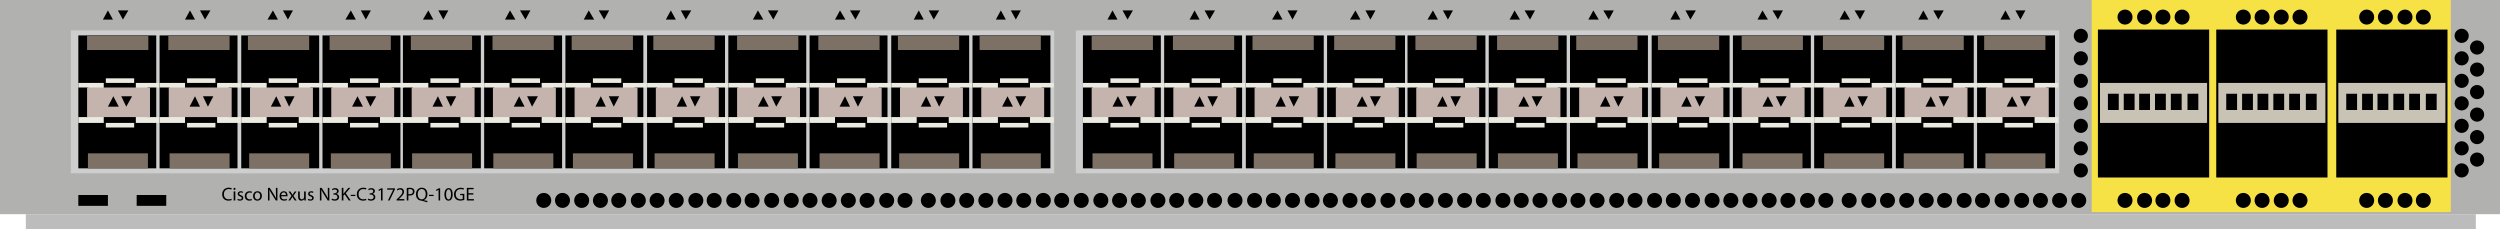 <?xml version="1.0" encoding="utf-8"?>
<!-- Generator: Adobe Illustrator 23.1.0, SVG Export Plug-In . SVG Version: 6.00 Build 0)  -->
<svg version="1.1" id="Cisco_Nexus_N3K-C3172PQ-10GE"
	 xmlns="http://www.w3.org/2000/svg" xmlns:xlink="http://www.w3.org/1999/xlink" x="0px" y="0px" viewBox="0 0 600 55"
	 style="enable-background:new 0 0 600 55;" xml:space="preserve">
<style type="text/css">
	.st0{fill:#B1B1B0;}
	.st1{fill:#BCBCBC;}
	.st2{fill:#F7E246;}
	.st3{fill:#C9C3B5;}
	.st4{fill:#CECECE;}
	.st5{fill:#EAEAE1;}
	.st6{fill:#C4B4AD;}
	.st7{fill:#010001;}
	.st8{fill:#7D7165;}
</style>
<rect y="0" class="st0" width="600" height="51.4"/>
<rect x="6.2" y="51.4" class="st1" width="588" height="3.6"/>
<rect x="502" y="0" class="st2" width="86.2" height="50.9"/>
<rect x="560.7" y="7.1" width="26.7" height="35.5"/>
<path class="st3" d="M561.2,19.9v9.6h25.7v-9.6H561.2z M565.7,26.4h-2.6
	v-3.9h2.6V26.4z M569.5,26.4h-2.6v-3.9H569.5V26.4z M573.2,26.4h-2.6
	v-3.9h2.6V26.4z M577,26.4h-2.6v-3.9H577V26.4z M580.8,26.4h-2.6
	v-3.9h2.6V26.4z M584.8,26.4h-2.6v-3.9h2.6V26.4z"/>
<rect x="531.9" y="7.1" width="26.7" height="35.5"/>
<path class="st3" d="M532.4,19.9v9.6h25.7v-9.6H532.4z M536.9,26.4h-2.6
	v-3.9h2.6V26.4z M540.7,26.4h-2.6v-3.9h2.6V26.4z M544.4,26.4
	h-2.6v-3.9h2.6V26.4z M548.2,26.4h-2.6v-3.9h2.6V26.4z
	 M552,26.4h-2.6v-3.9H552V26.4z M556,26.4h-2.6v-3.9H556V26.4z"/>
<rect x="503.5" y="7.1" width="26.7" height="35.5"/>
<path class="st3" d="M504,19.9v9.6h25.7v-9.6H504z M508.5,26.4h-2.6v-3.9H508.5
	V26.4z M512.3,26.4h-2.6v-3.9h2.6V26.4z M516,26.4h-2.6v-3.9H516
	V26.4z M519.8,26.4h-2.6v-3.9h2.6V26.4z M523.6,26.4H521v-3.9
	h2.6V26.4z M527.6,26.4H525v-3.9h2.6V26.4z"/>
<g>
	<circle cx="590.8" cy="8.6" r="1.7"/>
	<circle cx="590.8" cy="14" r="1.7"/>
	<circle cx="590.8" cy="19.4" r="1.7"/>
	<circle cx="590.8" cy="24.8" r="1.7"/>
	<circle cx="590.8" cy="30.2" r="1.7"/>
	<circle cx="590.8" cy="35.6" r="1.7"/>
	<circle cx="590.8" cy="40.9" r="1.7"/>
</g>
<g>
	<circle cx="594.5" cy="11.4" r="1.7"/>
	<circle cx="594.5" cy="16.7" r="1.7"/>
	<circle cx="594.5" cy="22.1" r="1.7"/>
	<circle cx="594.5" cy="27.5" r="1.7"/>
	<circle cx="594.5" cy="32.9" r="1.7"/>
	<circle cx="594.5" cy="38.3" r="1.7"/>
</g>
<g>
	<circle cx="499.4" cy="8.6" r="1.7"/>
	<circle cx="499.4" cy="14" r="1.7"/>
	<circle cx="499.4" cy="19.4" r="1.7"/>
	<circle cx="499.4" cy="24.8" r="1.7"/>
	<circle cx="499.4" cy="30.2" r="1.7"/>
	<circle cx="499.4" cy="35.6" r="1.7"/>
	<circle cx="499.4" cy="40.9" r="1.7"/>
</g>
<g>
	<g>
		<circle cx="568" cy="48.1" r="1.3"/>
		<path d="M568,49.9c-1,0-1.8-0.8-1.8-1.8S567,46.3,568,46.3
			s1.8,0.8,1.8,1.8C569.8,49.1,569,49.9,568,49.9z M568,47.3
			c-0.4,0-0.8,0.4-0.8,0.8S567.6,48.9,568,48.9
			s0.8-0.4,0.8-0.8S568.4,47.3,568,47.3z"/>
	</g>
	<g>
		<circle cx="572.5" cy="48.1" r="1.3"/>
		<path d="M572.5,49.9c-1,0-1.8-0.8-1.8-1.8S571.5,46.3,572.5,46.3
			s1.8,0.8,1.8,1.8C574.3,49.1,573.5,49.9,572.5,49.9z M572.5,47.3
			c-0.4,0-0.8,0.4-0.8,0.8s0.4,0.8,0.8,0.8
			s0.8-0.4,0.8-0.8S572.9,47.3,572.5,47.3z"/>
	</g>
	<g>
		<circle cx="577.2" cy="48.1" r="1.3"/>
		<path d="M577.2,49.9c-1,0-1.8-0.8-1.8-1.8s0.8-1.8,1.8-1.8
			S579,47.1,579,48.1C579,49.1,578.2,49.9,577.2,49.9z M577.2,47.3
			c-0.4,0-0.8,0.4-0.8,0.8s0.4,0.8,0.8,0.8S578,48.5,578,48.1
			S577.6,47.3,577.2,47.3z"/>
	</g>
	<g>
		<circle cx="581.6" cy="48.1" r="1.3"/>
		<path d="M581.6,49.9c-1,0-1.8-0.8-1.8-1.8s0.8-1.8,1.8-1.8
			s1.8,0.8,1.8,1.8C583.4,49.1,582.6,49.9,581.6,49.9z
			 M581.6,47.3c-0.4,0-0.8,0.4-0.8,0.8s0.4,0.8,0.8,0.8
			s0.8-0.4,0.8-0.8S582,47.3,581.6,47.3z"/>
	</g>
</g>
<g>
	<g>
		<circle cx="510" cy="48.1" r="1.3"/>
		<path d="M510,49.9c-1,0-1.8-0.8-1.8-1.8S509,46.3,510,46.3
			s1.8,0.8,1.8,1.8C511.8,49.1,511,49.9,510,49.9z M510,47.3
			c-0.4,0-0.8,0.4-0.8,0.8S509.6,48.9,510,48.9
			s0.8-0.4,0.8-0.8S510.4,47.3,510,47.3z"/>
	</g>
	<g>
		<circle cx="514.7" cy="48.1" r="1.3"/>
		<path d="M514.7,49.9c-1,0-1.8-0.8-1.8-1.8s0.8-1.8,1.8-1.8
			S516.5,47.1,516.5,48.1C516.5,49.1,515.7,49.9,514.7,49.9z M514.7,47.3
			c-0.4,0-0.8,0.4-0.8,0.8s0.4,0.8,0.8,0.8
			S515.5,48.5,515.5,48.1S515.1,47.3,514.7,47.3z"/>
	</g>
	<g>
		<circle cx="519.1" cy="48.1" r="1.3"/>
		<path d="M519.1,49.9c-1,0-1.8-0.8-1.8-1.8s0.8-1.8,1.8-1.8
			s1.8,0.8,1.8,1.8C520.9,49.1,520.1,49.9,519.1,49.9z
			 M519.1,47.3c-0.4,0-0.8,0.4-0.8,0.8s0.4,0.8,0.8,0.8
			s0.8-0.4,0.8-0.8S519.5,47.3,519.1,47.3z"/>
	</g>
	<g>
		<circle cx="523.7" cy="48.1" r="1.3"/>
		<path d="M523.7,49.9c-1,0-1.8-0.8-1.8-1.8s0.8-1.8,1.8-1.8
			S525.5,47.1,525.5,48.1C525.5,49.1,524.7,49.9,523.7,49.9z M523.7,47.3
			c-0.4,0-0.8,0.4-0.8,0.8s0.4,0.8,0.8,0.8
			S524.5,48.5,524.5,48.1S524.1,47.3,523.7,47.3z"/>
	</g>
	<g>
		<circle cx="538.4" cy="48.1" r="1.3"/>
		<path d="M538.4,49.9c-1,0-1.8-0.8-1.8-1.8s0.8-1.8,1.8-1.8
			s1.8,0.8,1.8,1.8C540.2,49.1,539.4,49.9,538.4,49.9z
			 M538.4,47.3c-0.4,0-0.8,0.4-0.8,0.8s0.4,0.8,0.8,0.8
			s0.8-0.4,0.8-0.8S538.8,47.3,538.4,47.3z"/>
	</g>
	<g>
		<circle cx="542.9" cy="48.1" r="1.3"/>
		<path d="M542.9,49.9c-1,0-1.8-0.8-1.8-1.8s0.8-1.8,1.8-1.8
			s1.8,0.8,1.8,1.8C544.7,49.1,543.9,49.9,542.9,49.9z
			 M542.9,47.3c-0.4,0-0.8,0.4-0.8,0.8s0.4,0.8,0.8,0.8
			s0.8-0.4,0.8-0.8S543.3,47.3,542.9,47.3z"/>
	</g>
	<g>
		<circle cx="547.5" cy="48.1" r="1.3"/>
		<path d="M547.5,49.9c-1,0-1.8-0.8-1.8-1.8S546.5,46.3,547.5,46.3
			s1.8,0.8,1.8,1.8C549.3,49.1,548.5,49.9,547.5,49.9z M547.5,47.3
			c-0.4,0-0.8,0.4-0.8,0.8s0.4,0.8,0.8,0.8
			s0.8-0.4,0.8-0.8S547.9,47.3,547.5,47.3z"/>
	</g>
	<g>
		<circle cx="552" cy="48.1" r="1.3"/>
		<path d="M552,49.9c-1,0-1.8-0.8-1.8-1.8S551,46.3,552,46.3
			s1.8,0.8,1.8,1.8C553.8,49.1,553,49.9,552,49.9z M552,47.3
			c-0.4,0-0.8,0.4-0.8,0.8S551.6,48.9,552,48.9
			s0.8-0.4,0.8-0.8S552.4,47.3,552,47.3z"/>
	</g>
</g>
<g>
	<g>
		<circle cx="568" cy="4.1" r="1.3"/>
		<path d="M568,5.9c-1,0-1.8-0.8-1.8-1.8S567,2.3,568,2.3
			s1.8,0.8,1.8,1.8S569,5.9,568,5.9z M568,3.3
			c-0.4,0-0.8,0.4-0.8,0.8S567.6,4.9,568,4.9
			s0.8-0.4,0.8-0.8S568.4,3.3,568,3.3z"/>
	</g>
	<g>
		<circle cx="572.5" cy="4.1" r="1.3"/>
		<path d="M572.5,5.9c-1,0-1.8-0.8-1.8-1.8S571.5,2.3,572.5,2.3
			s1.8,0.8,1.8,1.8S573.5,5.9,572.5,5.9z M572.5,3.3
			c-0.4,0-0.8,0.4-0.8,0.8S572.1,4.9,572.5,4.9
			s0.8-0.4,0.8-0.8S572.9,3.3,572.5,3.3z"/>
	</g>
	<g>
		<circle cx="577.2" cy="4.1" r="1.3"/>
		<path d="M577.2,5.9c-1,0-1.8-0.8-1.8-1.8s0.8-1.8,1.8-1.8
			S579,3.1,579,4.1S578.2,5.9,577.2,5.9z M577.2,3.3
			c-0.4,0-0.8,0.4-0.8,0.8s0.4,0.8,0.8,0.8S578,4.5,578,4.1
			S577.6,3.3,577.2,3.3z"/>
	</g>
	<g>
		<circle cx="581.6" cy="4.1" r="1.3"/>
		<path d="M581.6,5.9c-1,0-1.8-0.8-1.8-1.8s0.8-1.8,1.8-1.8
			s1.8,0.8,1.8,1.8C583.4,5.1,582.6,5.9,581.6,5.9z M581.6,3.3
			c-0.4,0-0.8,0.4-0.8,0.8s0.4,0.8,0.8,0.8
			s0.8-0.4,0.8-0.8C582.4,3.7,582,3.3,581.6,3.3z"/>
	</g>
</g>
<g>
	<g>
		<circle cx="510" cy="4.1" r="1.3"/>
		<path d="M510,5.9c-1,0-1.8-0.8-1.8-1.8S509,2.3,510,2.3
			s1.8,0.8,1.8,1.8S511,5.9,510,5.9z M510,3.3
			c-0.4,0-0.8,0.4-0.8,0.8S509.6,4.9,510,4.9
			s0.8-0.4,0.8-0.8S510.4,3.3,510,3.3z"/>
	</g>
	<g>
		<circle cx="514.7" cy="4.1" r="1.3"/>
		<path d="M514.7,5.9c-1,0-1.8-0.8-1.8-1.8s0.8-1.8,1.8-1.8
			S516.5,3.1,516.5,4.1S515.7,5.9,514.7,5.9z M514.7,3.3
			c-0.4,0-0.8,0.4-0.8,0.8s0.4,0.8,0.8,0.8S515.5,4.5,515.5,4.1
			S515.1,3.3,514.7,3.3z"/>
	</g>
	<g>
		<circle cx="519.1" cy="4.1" r="1.3"/>
		<path d="M519.1,5.9c-1,0-1.8-0.8-1.8-1.8s0.8-1.8,1.8-1.8
			s1.8,0.8,1.8,1.8C520.9,5.1,520.1,5.9,519.1,5.9z M519.1,3.3
			c-0.4,0-0.8,0.4-0.8,0.8s0.4,0.8,0.8,0.8
			s0.8-0.4,0.8-0.8C519.9,3.7,519.5,3.3,519.1,3.3z"/>
	</g>
	<g>
		<circle cx="523.7" cy="4.1" r="1.3"/>
		<path d="M523.7,5.9c-1,0-1.8-0.8-1.8-1.8s0.8-1.8,1.8-1.8
			S525.5,3.1,525.5,4.1S524.7,5.9,523.7,5.9z M523.7,3.3
			c-0.4,0-0.8,0.4-0.8,0.8s0.4,0.8,0.8,0.8S524.5,4.5,524.5,4.1
			S524.1,3.3,523.7,3.3z"/>
	</g>
	<g>
		<circle cx="538.4" cy="4.1" r="1.3"/>
		<path d="M538.4,5.9c-1,0-1.8-0.8-1.8-1.8s0.8-1.8,1.8-1.8
			s1.8,0.8,1.8,1.8S539.4,5.9,538.4,5.9z M538.4,3.3
			c-0.4,0-0.8,0.4-0.8,0.8s0.4,0.8,0.8,0.8
			s0.8-0.4,0.8-0.8S538.8,3.3,538.4,3.3z"/>
	</g>
	<g>
		<circle cx="542.9" cy="4.1" r="1.3"/>
		<path d="M542.9,5.9c-1,0-1.8-0.8-1.8-1.8s0.8-1.8,1.8-1.8
			s1.8,0.8,1.8,1.8S543.9,5.9,542.9,5.9z M542.9,3.3
			c-0.4,0-0.8,0.4-0.8,0.8s0.4,0.8,0.8,0.8
			s0.8-0.4,0.8-0.8S543.3,3.3,542.9,3.3z"/>
	</g>
	<g>
		<circle cx="547.5" cy="4.1" r="1.3"/>
		<path d="M547.5,5.9c-1,0-1.8-0.8-1.8-1.8S546.5,2.3,547.5,2.3
			s1.8,0.8,1.8,1.8S548.5,5.9,547.5,5.9z M547.5,3.3
			c-0.4,0-0.8,0.4-0.8,0.8S547.1,4.9,547.5,4.9
			s0.8-0.4,0.8-0.8S547.9,3.3,547.5,3.3z"/>
	</g>
	<g>
		<circle cx="552" cy="4.1" r="1.3"/>
		<path d="M552,5.9c-1,0-1.8-0.8-1.8-1.8S551,2.3,552,2.3
			s1.8,0.8,1.8,1.8S553,5.9,552,5.9z M552,3.3
			c-0.4,0-0.8,0.4-0.8,0.8S551.6,4.9,552,4.9
			s0.8-0.4,0.8-0.8S552.4,3.3,552,3.3z"/>
	</g>
</g>
<g>
	<g>
		<circle cx="480.5" cy="48.1" r="1.3"/>
		<path d="M480.5,49.9c-1,0-1.8-0.8-1.8-1.8S479.5,46.3,480.5,46.3
			s1.8,0.8,1.8,1.8C482.3,49.1,481.5,49.9,480.5,49.9z M480.5,47.3
			c-0.4,0-0.8,0.4-0.8,0.8s0.4,0.8,0.8,0.8
			s0.8-0.4,0.8-0.8S480.9,47.3,480.5,47.3z"/>
	</g>
	<g>
		<circle cx="485.2" cy="48.1" r="1.3"/>
		<path d="M485.2,49.9c-1,0-1.8-0.8-1.8-1.8s0.8-1.8,1.8-1.8
			S487,47.1,487,48.1C487,49.1,486.2,49.9,485.2,49.9z M485.2,47.3
			c-0.4,0-0.8,0.4-0.8,0.8s0.4,0.8,0.8,0.8S486,48.5,486,48.1
			S485.6,47.3,485.2,47.3z"/>
	</g>
	<g>
		<circle cx="489.7" cy="48.1" r="1.3"/>
		<path d="M489.7,49.9c-1,0-1.8-0.8-1.8-1.8s0.8-1.8,1.8-1.8
			S491.5,47.1,491.5,48.1C491.5,49.1,490.7,49.9,489.7,49.9z M489.7,47.3
			c-0.4,0-0.8,0.4-0.8,0.8s0.4,0.8,0.8,0.8
			S490.5,48.5,490.5,48.1S490.1,47.3,489.7,47.3z"/>
	</g>
	<g>
		<circle cx="494.3" cy="48.1" r="1.3"/>
		<path d="M494.3,49.9c-1,0-1.8-0.8-1.8-1.8s0.8-1.8,1.8-1.8
			s1.8,0.8,1.8,1.8C496.1,49.1,495.3,49.9,494.3,49.9z
			 M494.3,47.3c-0.4,0-0.8,0.4-0.8,0.8s0.4,0.8,0.8,0.8
			s0.8-0.4,0.8-0.8S494.7,47.3,494.3,47.3z"/>
	</g>
	<g>
		<circle cx="498.9" cy="48.1" r="1.3"/>
		<path d="M498.9,49.9c-1,0-1.8-0.8-1.8-1.8s0.8-1.8,1.8-1.8
			s1.8,0.8,1.8,1.8C500.7,49.1,499.9,49.9,498.9,49.9z
			 M498.9,47.3c-0.4,0-0.8,0.4-0.8,0.8s0.4,0.8,0.8,0.8
			s0.8-0.4,0.8-0.8S499.3,47.3,498.9,47.3z"/>
	</g>
</g>
<g>
	<g>
		<circle cx="443.8" cy="48.1" r="1.3"/>
		<path d="M443.8,49.9c-1,0-1.8-0.8-1.8-1.8s0.8-1.8,1.8-1.8
			s1.8,0.8,1.8,1.8C445.6,49.1,444.8,49.9,443.8,49.9z
			 M443.8,47.3c-0.4,0-0.8,0.4-0.8,0.8s0.4,0.8,0.8,0.8
			s0.8-0.4,0.8-0.8S444.2,47.3,443.8,47.3z"/>
	</g>
	<g>
		<circle cx="448.5" cy="48.1" r="1.3"/>
		<path d="M448.5,49.9c-1,0-1.8-0.8-1.8-1.8S447.5,46.3,448.5,46.3
			s1.8,0.8,1.8,1.8C450.3,49.1,449.5,49.9,448.5,49.9z M448.5,47.3
			c-0.4,0-0.8,0.4-0.8,0.8s0.4,0.8,0.8,0.8
			s0.8-0.4,0.8-0.8S448.9,47.3,448.5,47.3z"/>
	</g>
	<g>
		<circle cx="453" cy="48.1" r="1.3"/>
		<path d="M453,49.9c-1,0-1.8-0.8-1.8-1.8S452,46.3,453,46.3
			s1.8,0.8,1.8,1.8C454.8,49.1,454,49.9,453,49.9z M453,47.3
			c-0.4,0-0.8,0.4-0.8,0.8S452.6,48.9,453,48.9
			s0.8-0.4,0.8-0.8S453.4,47.3,453,47.3z"/>
	</g>
	<g>
		<circle cx="457.6" cy="48.1" r="1.3"/>
		<path d="M457.6,49.9c-1,0-1.8-0.8-1.8-1.8s0.8-1.8,1.8-1.8
			s1.8,0.8,1.8,1.8C459.4,49.1,458.6,49.9,457.6,49.9z
			 M457.6,47.3c-0.4,0-0.8,0.4-0.8,0.8s0.4,0.8,0.8,0.8
			s0.8-0.4,0.8-0.8S458,47.3,457.6,47.3z"/>
	</g>
	<g>
		<circle cx="462.3" cy="48.1" r="1.3"/>
		<path d="M462.3,49.9c-1,0-1.8-0.8-1.8-1.8s0.8-1.8,1.8-1.8
			s1.8,0.8,1.8,1.8C464.1,49.1,463.3,49.9,462.3,49.9z
			 M462.3,47.3c-0.4,0-0.8,0.4-0.8,0.8s0.4,0.8,0.8,0.8
			s0.8-0.4,0.8-0.8S462.7,47.3,462.3,47.3z"/>
	</g>
	<g>
		<circle cx="466.7" cy="48.1" r="1.3"/>
		<path d="M466.7,49.9c-1,0-1.8-0.8-1.8-1.8s0.8-1.8,1.8-1.8
			S468.5,47.1,468.5,48.1C468.5,49.1,467.7,49.9,466.7,49.9z M466.7,47.3
			c-0.4,0-0.8,0.4-0.8,0.8s0.4,0.8,0.8,0.8
			S467.5,48.5,467.5,48.1S467.1,47.3,466.7,47.3z"/>
	</g>
	<g>
		<circle cx="471.4" cy="48.1" r="1.3"/>
		<path d="M471.4,49.9c-1,0-1.8-0.8-1.8-1.8s0.8-1.8,1.8-1.8
			s1.8,0.8,1.8,1.8C473.2,49.1,472.4,49.9,471.4,49.9z
			 M471.4,47.3c-0.4,0-0.8,0.4-0.8,0.8S471,48.9,471.4,48.9
			s0.8-0.4,0.8-0.8S471.8,47.3,471.4,47.3z"/>
	</g>
	<g>
		<circle cx="475.8" cy="48.1" r="1.3"/>
		<path d="M475.8,49.9c-1,0-1.8-0.8-1.8-1.8s0.8-1.8,1.8-1.8
			s1.8,0.8,1.8,1.8C477.6,49.1,476.8,49.9,475.8,49.9z
			 M475.8,47.3c-0.4,0-0.8,0.4-0.8,0.8s0.4,0.8,0.8,0.8
			s0.8-0.4,0.8-0.8S476.2,47.3,475.8,47.3z"/>
	</g>
</g>
<g>
	<g>
		<circle cx="406.2" cy="48.1" r="1.3"/>
		<path d="M406.2,49.9c-1,0-1.8-0.8-1.8-1.8s0.8-1.8,1.8-1.8
			S408,47.1,408,48.1C408,49.1,407.2,49.9,406.2,49.9z M406.2,47.3
			c-0.4,0-0.8,0.4-0.8,0.8s0.4,0.8,0.8,0.8S407,48.5,407,48.1
			S406.6,47.3,406.2,47.3z"/>
	</g>
	<g>
		<circle cx="410.9" cy="48.1" r="1.3"/>
		<path d="M410.9,49.9c-1,0-1.8-0.8-1.8-1.8s0.8-1.8,1.8-1.8
			s1.8,0.8,1.8,1.8C412.7,49.1,411.9,49.9,410.9,49.9z
			 M410.9,47.3c-0.4,0-0.8,0.4-0.8,0.8s0.4,0.8,0.8,0.8
			s0.8-0.4,0.8-0.8S411.3,47.3,410.9,47.3z"/>
	</g>
	<g>
		<circle cx="415.4" cy="48.1" r="1.3"/>
		<path d="M415.4,49.9c-1,0-1.8-0.8-1.8-1.8s0.8-1.8,1.8-1.8
			s1.8,0.8,1.8,1.8C417.2,49.1,416.4,49.9,415.4,49.9z
			 M415.4,47.3c-0.4,0-0.8,0.4-0.8,0.8S415,48.9,415.4,48.9
			s0.8-0.4,0.8-0.8S415.8,47.3,415.4,47.3z"/>
	</g>
	<g>
		<circle cx="420" cy="48.1" r="1.3"/>
		<path d="M420,49.9c-1,0-1.8-0.8-1.8-1.8S419,46.3,420,46.3
			s1.8,0.8,1.8,1.8C421.8,49.1,421,49.9,420,49.9z M420,47.3
			c-0.4,0-0.8,0.4-0.8,0.8S419.6,48.9,420,48.9
			s0.8-0.4,0.8-0.8S420.4,47.3,420,47.3z"/>
	</g>
	<g>
		<circle cx="424.6" cy="48.1" r="1.3"/>
		<path d="M424.6,49.9c-1,0-1.8-0.8-1.8-1.8s0.8-1.8,1.8-1.8
			s1.8,0.8,1.8,1.8C426.4,49.1,425.6,49.9,424.6,49.9z
			 M424.6,47.3c-0.4,0-0.8,0.4-0.8,0.8s0.4,0.8,0.8,0.8
			s0.8-0.4,0.8-0.8S425,47.3,424.6,47.3z"/>
	</g>
	<g>
		<circle cx="429.1" cy="48.1" r="1.3"/>
		<path d="M429.1,49.9c-1,0-1.8-0.8-1.8-1.8s0.8-1.8,1.8-1.8
			s1.8,0.8,1.8,1.8C430.9,49.1,430.1,49.9,429.1,49.9z
			 M429.1,47.3c-0.4,0-0.8,0.4-0.8,0.8s0.4,0.8,0.8,0.8
			s0.8-0.4,0.8-0.8S429.5,47.3,429.1,47.3z"/>
	</g>
	<g>
		<circle cx="433.8" cy="48.1" r="1.3"/>
		<path d="M433.8,49.9c-1,0-1.8-0.8-1.8-1.8s0.8-1.8,1.8-1.8
			s1.8,0.8,1.8,1.8C435.6,49.1,434.8,49.9,433.8,49.9z
			 M433.8,47.3c-0.4,0-0.8,0.4-0.8,0.8s0.4,0.8,0.8,0.8
			s0.8-0.4,0.8-0.8S434.2,47.3,433.8,47.3z"/>
	</g>
	<g>
		<circle cx="438.2" cy="48.1" r="1.3"/>
		<path d="M438.2,49.9c-1,0-1.8-0.8-1.8-1.8s0.8-1.8,1.8-1.8
			S440,47.1,440,48.1C440,49.1,439.2,49.9,438.2,49.9z M438.2,47.3
			c-0.4,0-0.8,0.4-0.8,0.8s0.4,0.8,0.8,0.8S439,48.5,439,48.1
			S438.6,47.3,438.2,47.3z"/>
	</g>
</g>
<g>
	<g>
		<circle cx="369.6" cy="48.1" r="1.3"/>
		<path d="M369.6,49.9c-1,0-1.8-0.8-1.8-1.8s0.8-1.8,1.8-1.8
			s1.8,0.8,1.8,1.8C371.4,49.1,370.6,49.9,369.6,49.9z
			 M369.6,47.3c-0.4,0-0.8,0.4-0.8,0.8s0.4,0.8,0.8,0.8
			s0.8-0.4,0.8-0.8S370,47.3,369.6,47.3z"/>
	</g>
	<g>
		<circle cx="374.3" cy="48.1" r="1.3"/>
		<path d="M374.3,49.9c-1,0-1.8-0.8-1.8-1.8s0.8-1.8,1.8-1.8
			s1.8,0.8,1.8,1.8C376.1,49.1,375.3,49.9,374.3,49.9z
			 M374.3,47.3c-0.4,0-0.8,0.4-0.8,0.8s0.4,0.8,0.8,0.8
			s0.8-0.4,0.8-0.8S374.7,47.3,374.3,47.3z"/>
	</g>
	<g>
		<circle cx="378.7" cy="48.1" r="1.3"/>
		<path d="M378.7,49.9c-1,0-1.8-0.8-1.8-1.8s0.8-1.8,1.8-1.8
			S380.5,47.1,380.5,48.1C380.5,49.1,379.7,49.9,378.7,49.9z M378.7,47.3
			c-0.4,0-0.8,0.4-0.8,0.8s0.4,0.8,0.8,0.8
			S379.5,48.5,379.5,48.1S379.1,47.3,378.7,47.3z"/>
	</g>
	<g>
		<circle cx="383.3" cy="48.1" r="1.3"/>
		<path d="M383.3,49.9c-1,0-1.8-0.8-1.8-1.8s0.8-1.8,1.8-1.8
			s1.8,0.8,1.8,1.8C385.1,49.1,384.3,49.9,383.3,49.9z
			 M383.3,47.3c-0.4,0-0.8,0.4-0.8,0.8s0.4,0.8,0.8,0.8
			s0.8-0.4,0.8-0.8S383.7,47.3,383.3,47.3z"/>
	</g>
	<g>
		<circle cx="388" cy="48.1" r="1.3"/>
		<path d="M388,49.9c-1,0-1.8-0.8-1.8-1.8S387,46.3,388,46.3
			s1.8,0.8,1.8,1.8C389.8,49.1,389,49.9,388,49.9z M388,47.3
			c-0.4,0-0.8,0.4-0.8,0.8S387.6,48.9,388,48.9
			s0.8-0.4,0.8-0.8S388.4,47.3,388,47.3z"/>
	</g>
	<g>
		<circle cx="392.4" cy="48.1" r="1.3"/>
		<path d="M392.4,49.9c-1,0-1.8-0.8-1.8-1.8s0.8-1.8,1.8-1.8
			s1.8,0.8,1.8,1.8C394.2,49.1,393.4,49.9,392.4,49.9z
			 M392.4,47.3c-0.4,0-0.8,0.4-0.8,0.8S392,48.9,392.4,48.9
			s0.8-0.4,0.8-0.8S392.8,47.3,392.4,47.3z"/>
	</g>
	<g>
		<circle cx="397.1" cy="48.1" r="1.3"/>
		<path d="M397.1,49.9c-1,0-1.8-0.8-1.8-1.8s0.8-1.8,1.8-1.8
			s1.8,0.8,1.8,1.8C398.9,49.1,398.1,49.9,397.1,49.9z
			 M397.1,47.3c-0.4,0-0.8,0.4-0.8,0.8s0.4,0.8,0.8,0.8
			s0.8-0.4,0.8-0.8S397.5,47.3,397.1,47.3z"/>
	</g>
	<g>
		<circle cx="401.6" cy="48.1" r="1.3"/>
		<path d="M401.6,49.9c-1,0-1.8-0.8-1.8-1.8s0.8-1.8,1.8-1.8
			s1.8,0.8,1.8,1.8C403.4,49.1,402.6,49.9,401.6,49.9z
			 M401.6,47.3c-0.4,0-0.8,0.4-0.8,0.8s0.4,0.8,0.8,0.8
			s0.8-0.4,0.8-0.8S402,47.3,401.6,47.3z"/>
	</g>
</g>
<g>
	<g>
		<circle cx="333.1" cy="48.1" r="1.3"/>
		<path d="M333.1,49.9c-1,0-1.8-0.8-1.8-1.8s0.8-1.8,1.8-1.8
			s1.8,0.8,1.8,1.8C334.9,49.1,334.1,49.9,333.1,49.9z
			 M333.1,47.3c-0.4,0-0.8,0.4-0.8,0.8s0.4,0.8,0.8,0.8
			s0.8-0.4,0.8-0.8S333.5,47.3,333.1,47.3z"/>
	</g>
	<g>
		<circle cx="337.8" cy="48.1" r="1.3"/>
		<path d="M337.8,49.9c-1,0-1.8-0.8-1.8-1.8s0.8-1.8,1.8-1.8
			s1.8,0.8,1.8,1.8C339.6,49.1,338.8,49.9,337.8,49.9z
			 M337.8,47.3c-0.4,0-0.8,0.4-0.8,0.8s0.4,0.8,0.8,0.8
			s0.8-0.4,0.8-0.8S338.2,47.3,337.8,47.3z"/>
	</g>
	<g>
		<circle cx="342.3" cy="48.1" r="1.3"/>
		<path d="M342.3,49.9c-1,0-1.8-0.8-1.8-1.8s0.8-1.8,1.8-1.8
			s1.8,0.8,1.8,1.8C344.1,49.1,343.3,49.9,342.3,49.9z
			 M342.3,47.3c-0.4,0-0.8,0.4-0.8,0.8s0.4,0.8,0.8,0.8
			s0.8-0.4,0.8-0.8S342.7,47.3,342.3,47.3z"/>
	</g>
	<g>
		<circle cx="346.9" cy="48.1" r="1.3"/>
		<path d="M346.9,49.9c-1,0-1.8-0.8-1.8-1.8s0.8-1.8,1.8-1.8
			s1.8,0.8,1.8,1.8C348.7,49.1,347.9,49.9,346.9,49.9z
			 M346.9,47.3c-0.4,0-0.8,0.4-0.8,0.8s0.4,0.8,0.8,0.8
			s0.8-0.4,0.8-0.8S347.3,47.3,346.9,47.3z"/>
	</g>
	<g>
		<circle cx="351.5" cy="48.1" r="1.3"/>
		<path d="M351.5,49.9c-1,0-1.8-0.8-1.8-1.8S350.5,46.3,351.5,46.3
			s1.8,0.8,1.8,1.8C353.3,49.1,352.5,49.9,351.5,49.9z M351.5,47.3
			c-0.4,0-0.8,0.4-0.8,0.8s0.4,0.8,0.8,0.8
			s0.8-0.4,0.8-0.8S351.9,47.3,351.5,47.3z"/>
	</g>
	<g>
		<circle cx="356" cy="48.1" r="1.3"/>
		<path d="M356,49.9c-1,0-1.8-0.8-1.8-1.8S355,46.3,356,46.3
			s1.8,0.8,1.8,1.8C357.8,49.1,357,49.9,356,49.9z M356,47.3
			c-0.4,0-0.8,0.4-0.8,0.8S355.6,48.9,356,48.9
			s0.8-0.4,0.8-0.8S356.4,47.3,356,47.3z"/>
	</g>
	<g>
		<circle cx="360.7" cy="48.1" r="1.3"/>
		<path d="M360.7,49.9c-1,0-1.8-0.8-1.8-1.8s0.8-1.8,1.8-1.8
			S362.5,47.1,362.5,48.1C362.5,49.1,361.7,49.9,360.7,49.9z M360.7,47.3
			c-0.4,0-0.8,0.4-0.8,0.8s0.4,0.8,0.8,0.8
			S361.5,48.5,361.5,48.1S361.1,47.3,360.7,47.3z"/>
	</g>
	<g>
		<circle cx="365.1" cy="48.1" r="1.3"/>
		<path d="M365.1,49.9c-1,0-1.8-0.8-1.8-1.8s0.8-1.8,1.8-1.8
			s1.8,0.8,1.8,1.8C366.9,49.1,366.1,49.9,365.1,49.9z
			 M365.1,47.3c-0.4,0-0.8,0.4-0.8,0.8s0.4,0.8,0.8,0.8
			s0.8-0.4,0.8-0.8S365.5,47.3,365.1,47.3z"/>
	</g>
</g>
<g>
	<g>
		<circle cx="296.4" cy="48.1" r="1.3"/>
		<path d="M296.4,49.9c-1,0-1.8-0.8-1.8-1.8s0.8-1.8,1.8-1.8
			s1.8,0.8,1.8,1.8C298.2,49.1,297.4,49.9,296.4,49.9z
			 M296.4,47.3c-0.4,0-0.8,0.4-0.8,0.8S296,48.9,296.4,48.9
			s0.8-0.4,0.8-0.8S296.8,47.3,296.4,47.3z"/>
	</g>
	<g>
		<circle cx="301.1" cy="48.1" r="1.3"/>
		<path d="M301.1,49.9c-1,0-1.8-0.8-1.8-1.8s0.8-1.8,1.8-1.8
			s1.8,0.8,1.8,1.8C302.9,49.1,302.1,49.9,301.1,49.9z
			 M301.1,47.3c-0.4,0-0.8,0.4-0.8,0.8s0.4,0.8,0.8,0.8
			s0.8-0.4,0.8-0.8S301.5,47.3,301.1,47.3z"/>
	</g>
	<g>
		<circle cx="305.6" cy="48.1" r="1.3"/>
		<path d="M305.6,49.9c-1,0-1.8-0.8-1.8-1.8s0.8-1.8,1.8-1.8
			s1.8,0.8,1.8,1.8C307.4,49.1,306.6,49.9,305.6,49.9z
			 M305.6,47.3c-0.4,0-0.8,0.4-0.8,0.8s0.4,0.8,0.8,0.8
			s0.8-0.4,0.8-0.8S306,47.3,305.6,47.3z"/>
	</g>
	<g>
		<circle cx="310.2" cy="48.1" r="1.3"/>
		<path d="M310.2,49.9c-1,0-1.8-0.8-1.8-1.8s0.8-1.8,1.8-1.8
			S312,47.1,312,48.1C312,49.1,311.2,49.9,310.2,49.9z M310.2,47.3
			c-0.4,0-0.8,0.4-0.8,0.8s0.4,0.8,0.8,0.8S311,48.5,311,48.1
			S310.6,47.3,310.2,47.3z"/>
	</g>
	<g>
		<circle cx="314.9" cy="48.1" r="1.3"/>
		<path d="M314.9,49.9c-1,0-1.8-0.8-1.8-1.8s0.8-1.8,1.8-1.8
			s1.8,0.8,1.8,1.8C316.7,49.1,315.9,49.9,314.9,49.9z
			 M314.9,47.3c-0.4,0-0.8,0.4-0.8,0.8s0.4,0.8,0.8,0.8
			s0.8-0.4,0.8-0.8S315.3,47.3,314.9,47.3z"/>
	</g>
	<g>
		<circle cx="319.3" cy="48.1" r="1.3"/>
		<path d="M319.3,49.9c-1,0-1.8-0.8-1.8-1.8s0.8-1.8,1.8-1.8
			s1.8,0.8,1.8,1.8C321.1,49.1,320.3,49.9,319.3,49.9z
			 M319.3,47.3c-0.4,0-0.8,0.4-0.8,0.8s0.4,0.8,0.8,0.8
			s0.8-0.4,0.8-0.8S319.7,47.3,319.3,47.3z"/>
	</g>
	<g>
		<circle cx="324" cy="48.1" r="1.3"/>
		<path d="M324,49.9c-1,0-1.8-0.8-1.8-1.8S323,46.3,324,46.3
			s1.8,0.8,1.8,1.8C325.8,49.1,325,49.9,324,49.9z M324,47.3
			c-0.4,0-0.8,0.4-0.8,0.8S323.6,48.9,324,48.9
			s0.8-0.4,0.8-0.8S324.4,47.3,324,47.3z"/>
	</g>
	<g>
		<circle cx="328.4" cy="48.1" r="1.3"/>
		<path d="M328.4,49.9c-1,0-1.8-0.8-1.8-1.8s0.8-1.8,1.8-1.8
			s1.8,0.8,1.8,1.8C330.2,49.1,329.4,49.9,328.4,49.9z
			 M328.4,47.3c-0.4,0-0.8,0.4-0.8,0.8S328,48.9,328.4,48.9
			s0.8-0.4,0.8-0.8S328.8,47.3,328.4,47.3z"/>
	</g>
</g>
<g>
	<g>
		<circle cx="259.5" cy="48.1" r="1.3"/>
		<path d="M259.5,49.9c-1,0-1.8-0.8-1.8-1.8S258.5,46.3,259.5,46.3
			s1.8,0.8,1.8,1.8C261.3,49.1,260.5,49.9,259.5,49.9z M259.5,47.3
			c-0.4,0-0.8,0.4-0.8,0.8s0.4,0.8,0.8,0.8
			s0.8-0.4,0.8-0.8S259.9,47.3,259.5,47.3z"/>
	</g>
	<g>
		<circle cx="264.2" cy="48.1" r="1.3"/>
		<path d="M264.2,49.9c-1,0-1.8-0.8-1.8-1.8s0.8-1.8,1.8-1.8
			S266,47.1,266,48.1C266,49.1,265.2,49.9,264.2,49.9z M264.2,47.3
			c-0.4,0-0.8,0.4-0.8,0.8s0.4,0.8,0.8,0.8S265,48.5,265,48.1
			S264.6,47.3,264.2,47.3z"/>
	</g>
	<g>
		<circle cx="268.7" cy="48.1" r="1.3"/>
		<path d="M268.7,49.9c-1,0-1.8-0.8-1.8-1.8s0.8-1.8,1.8-1.8
			S270.5,47.1,270.5,48.1C270.5,49.1,269.7,49.9,268.7,49.9z M268.7,47.3
			c-0.4,0-0.8,0.4-0.8,0.8s0.4,0.8,0.8,0.8
			S269.5,48.5,269.5,48.1S269.1,47.3,268.7,47.3z"/>
	</g>
	<g>
		<circle cx="273.2" cy="48.1" r="1.3"/>
		<path d="M273.2,49.9c-1,0-1.8-0.8-1.8-1.8s0.8-1.8,1.8-1.8
			S275,47.1,275,48.1C275,49.1,274.2,49.9,273.2,49.9z M273.2,47.3
			c-0.4,0-0.8,0.4-0.8,0.8s0.4,0.8,0.8,0.8S274,48.5,274,48.1
			S273.6,47.3,273.2,47.3z"/>
	</g>
	<g>
		<circle cx="277.9" cy="48.1" r="1.3"/>
		<path d="M277.9,49.9c-1,0-1.8-0.8-1.8-1.8s0.8-1.8,1.8-1.8
			s1.8,0.8,1.8,1.8C279.7,49.1,278.9,49.9,277.9,49.9z
			 M277.9,47.3c-0.4,0-0.8,0.4-0.8,0.8s0.4,0.8,0.8,0.8
			s0.8-0.4,0.8-0.8S278.3,47.3,277.9,47.3z"/>
	</g>
	<g>
		<circle cx="282.4" cy="48.1" r="1.3"/>
		<path d="M282.4,49.9c-1,0-1.8-0.8-1.8-1.8s0.8-1.8,1.8-1.8
			s1.8,0.8,1.8,1.8C284.2,49.1,283.4,49.9,282.4,49.9z
			 M282.4,47.3c-0.4,0-0.8,0.4-0.8,0.8S282,48.9,282.4,48.9
			s0.8-0.4,0.8-0.8S282.8,47.3,282.4,47.3z"/>
	</g>
	<g>
		<circle cx="287" cy="48.1" r="1.3"/>
		<path d="M287,49.9c-1,0-1.8-0.8-1.8-1.8S286,46.3,287,46.3
			s1.8,0.8,1.8,1.8C288.8,49.1,288,49.9,287,49.9z M287,47.3
			c-0.4,0-0.8,0.4-0.8,0.8S286.6,48.9,287,48.9
			s0.8-0.4,0.8-0.8S287.4,47.3,287,47.3z"/>
	</g>
	<g>
		<circle cx="291.5" cy="48.1" r="1.3"/>
		<path d="M291.5,49.9c-1,0-1.8-0.8-1.8-1.8S290.5,46.3,291.5,46.3
			s1.8,0.8,1.8,1.8C293.3,49.1,292.5,49.9,291.5,49.9z M291.5,47.3
			c-0.4,0-0.8,0.4-0.8,0.8s0.4,0.8,0.8,0.8
			s0.8-0.4,0.8-0.8S291.9,47.3,291.5,47.3z"/>
	</g>
</g>
<g>
	<g>
		<circle cx="222.8" cy="48.1" r="1.3"/>
		<path d="M222.8,49.9c-1,0-1.8-0.8-1.8-1.8s0.8-1.8,1.8-1.8
			s1.8,0.8,1.8,1.8C224.6,49.1,223.8,49.9,222.8,49.9z
			 M222.8,47.3c-0.4,0-0.8,0.4-0.8,0.8s0.4,0.8,0.8,0.8
			c0.4,0,0.8-0.4,0.8-0.8S223.2,47.3,222.8,47.3z"/>
	</g>
	<g>
		<circle cx="227.5" cy="48.1" r="1.3"/>
		<path d="M227.5,49.9c-1,0-1.8-0.8-1.8-1.8S226.5,46.3,227.5,46.3
			s1.8,0.8,1.8,1.8C229.3,49.1,228.5,49.9,227.5,49.9z M227.5,47.3
			c-0.4,0-0.8,0.4-0.8,0.8s0.4,0.8,0.8,0.8
			s0.8-0.4,0.8-0.8S227.9,47.3,227.5,47.3z"/>
	</g>
	<g>
		<circle cx="232" cy="48.1" r="1.3"/>
		<path d="M232,49.9c-1,0-1.8-0.8-1.8-1.8S231,46.3,232,46.3
			s1.8,0.8,1.8,1.8C233.8,49.1,233,49.9,232,49.9z M232,47.3
			c-0.4,0-0.8,0.4-0.8,0.8S231.6,48.9,232,48.9
			s0.8-0.4,0.8-0.8S232.4,47.3,232,47.3z"/>
	</g>
	<g>
		<circle cx="236.6" cy="48.1" r="1.3"/>
		<path d="M236.6,49.9c-1,0-1.8-0.8-1.8-1.8s0.8-1.8,1.8-1.8
			s1.8,0.8,1.8,1.8C238.4,49.1,237.6,49.9,236.6,49.9z
			 M236.6,47.3c-0.4,0-0.8,0.4-0.8,0.8s0.4,0.8,0.8,0.8
			c0.4,0,0.8-0.4,0.8-0.8S237,47.3,236.6,47.3z"/>
	</g>
	<g>
		<circle cx="241.2" cy="48.1" r="1.3"/>
		<path d="M241.2,49.9c-1,0-1.8-0.8-1.8-1.8s0.8-1.8,1.8-1.8
			S243,47.1,243,48.1C243,49.1,242.2,49.9,241.2,49.9z M241.2,47.3
			c-0.4,0-0.8,0.4-0.8,0.8s0.4,0.8,0.8,0.8
			c0.4,0,0.8-0.4,0.8-0.8S241.6,47.3,241.2,47.3z"/>
	</g>
	<g>
		<circle cx="245.7" cy="48.1" r="1.3"/>
		<path d="M245.7,49.9c-1,0-1.8-0.8-1.8-1.8s0.8-1.8,1.8-1.8
			S247.5,47.1,247.5,48.1C247.5,49.1,246.7,49.9,245.7,49.9z M245.7,47.3
			c-0.4,0-0.8,0.4-0.8,0.8s0.4,0.8,0.8,0.8
			c0.4,0,0.8-0.4,0.8-0.8S246.1,47.3,245.7,47.3z"/>
	</g>
	<g>
		<circle cx="250.4" cy="48.1" r="1.3"/>
		<path d="M250.4,49.9c-1,0-1.8-0.8-1.8-1.8s0.8-1.8,1.8-1.8
			s1.8,0.8,1.8,1.8C252.2,49.1,251.4,49.9,250.4,49.9z
			 M250.4,47.3c-0.4,0-0.8,0.4-0.8,0.8s0.4,0.8,0.8,0.8
			c0.4,0,0.8-0.4,0.8-0.8S250.8,47.3,250.4,47.3z"/>
	</g>
	<g>
		<circle cx="254.8" cy="48.1" r="1.3"/>
		<path d="M254.8,49.9c-1,0-1.8-0.8-1.8-1.8s0.8-1.8,1.8-1.8
			s1.8,0.8,1.8,1.8C256.6,49.1,255.8,49.9,254.8,49.9z
			 M254.8,47.3c-0.4,0-0.8,0.4-0.8,0.8s0.4,0.8,0.8,0.8
			c0.4,0,0.8-0.4,0.8-0.8S255.2,47.3,254.8,47.3z"/>
	</g>
</g>
<g>
	<g>
		<circle cx="185.2" cy="48.1" r="1.3"/>
		<path d="M185.2,49.9c-1,0-1.8-0.8-1.8-1.8s0.8-1.8,1.8-1.8
			S187,47.1,187,48.1C187,49.1,186.2,49.9,185.2,49.9z M185.2,47.3
			c-0.4,0-0.8,0.4-0.8,0.8s0.4,0.8,0.8,0.8
			c0.4,0,0.8-0.4,0.8-0.8S185.6,47.3,185.2,47.3z"/>
	</g>
	<g>
		<circle cx="189.9" cy="48.1" r="1.3"/>
		<path d="M189.9,49.9c-1,0-1.8-0.8-1.8-1.8s0.8-1.8,1.8-1.8
			s1.8,0.8,1.8,1.8C191.7,49.1,190.9,49.9,189.9,49.9z
			 M189.9,47.3c-0.4,0-0.8,0.4-0.8,0.8s0.4,0.8,0.8,0.8
			c0.4,0,0.8-0.4,0.8-0.8S190.3,47.3,189.9,47.3z"/>
	</g>
	<g>
		<circle cx="194.4" cy="48.1" r="1.3"/>
		<path d="M194.4,49.9c-1,0-1.8-0.8-1.8-1.8s0.8-1.8,1.8-1.8
			s1.8,0.8,1.8,1.8C196.2,49.1,195.4,49.9,194.4,49.9z
			 M194.4,47.3c-0.4,0-0.8,0.4-0.8,0.8s0.4,0.8,0.8,0.8
			c0.4,0,0.8-0.4,0.8-0.8S194.8,47.3,194.4,47.3z"/>
	</g>
	<g>
		<circle cx="199" cy="48.1" r="1.3"/>
		<path d="M199,49.9c-1,0-1.8-0.8-1.8-1.8S198,46.3,199,46.3
			s1.8,0.8,1.8,1.8C200.8,49.1,200,49.9,199,49.9z M199,47.3
			c-0.4,0-0.8,0.4-0.8,0.8S198.6,48.9,199,48.9
			s0.8-0.4,0.8-0.8S199.4,47.3,199,47.3z"/>
	</g>
	<g>
		<circle cx="203.6" cy="48.1" r="1.3"/>
		<path d="M203.6,49.9c-1,0-1.8-0.8-1.8-1.8s0.8-1.8,1.8-1.8
			s1.8,0.8,1.8,1.8C205.4,49.1,204.6,49.9,203.6,49.9z
			 M203.6,47.3c-0.4,0-0.8,0.4-0.8,0.8s0.4,0.8,0.8,0.8
			c0.4,0,0.8-0.4,0.8-0.8S204,47.3,203.6,47.3z"/>
	</g>
	<g>
		<circle cx="208.1" cy="48.1" r="1.3"/>
		<path d="M208.1,49.9c-1,0-1.8-0.8-1.8-1.8s0.8-1.8,1.8-1.8
			s1.8,0.8,1.8,1.8C209.9,49.1,209.1,49.9,208.1,49.9z
			 M208.1,47.3c-0.4,0-0.8,0.4-0.8,0.8s0.4,0.8,0.8,0.8
			c0.4,0,0.8-0.4,0.8-0.8S208.5,47.3,208.1,47.3z"/>
	</g>
	<g>
		<circle cx="212.8" cy="48.1" r="1.3"/>
		<path d="M212.8,49.9c-1,0-1.8-0.8-1.8-1.8s0.8-1.8,1.8-1.8
			s1.8,0.8,1.8,1.8C214.6,49.1,213.8,49.9,212.8,49.9z
			 M212.8,47.3c-0.4,0-0.8,0.4-0.8,0.8s0.4,0.8,0.8,0.8
			c0.4,0,0.8-0.4,0.8-0.8S213.2,47.3,212.8,47.3z"/>
	</g>
	<g>
		<circle cx="217.2" cy="48.1" r="1.3"/>
		<path d="M217.2,49.9c-1,0-1.8-0.8-1.8-1.8s0.8-1.8,1.8-1.8
			S219,47.1,219,48.1C219,49.1,218.2,49.9,217.2,49.9z M217.2,47.3
			c-0.4,0-0.8,0.4-0.8,0.8s0.4,0.8,0.8,0.8
			c0.4,0,0.8-0.4,0.8-0.8S217.6,47.3,217.2,47.3z"/>
	</g>
</g>
<g>
	<g>
		<circle cx="148.5" cy="48.1" r="1.3"/>
		<path d="M148.5,49.9c-1,0-1.8-0.8-1.8-1.8S147.5,46.3,148.5,46.3
			s1.8,0.8,1.8,1.8C150.3,49.1,149.5,49.9,148.5,49.9z M148.5,47.3
			c-0.4,0-0.8,0.4-0.8,0.8s0.4,0.8,0.8,0.8
			s0.8-0.4,0.8-0.8S148.9,47.3,148.5,47.3z"/>
	</g>
	<g>
		<circle cx="153.2" cy="48.1" r="1.3"/>
		<path d="M153.2,49.9c-1,0-1.8-0.8-1.8-1.8s0.8-1.8,1.8-1.8
			S155,47.1,155,48.1C155,49.1,154.2,49.9,153.2,49.9z M153.2,47.3
			c-0.4,0-0.8,0.4-0.8,0.8s0.4,0.8,0.8,0.8
			c0.4,0,0.8-0.4,0.8-0.8S153.6,47.3,153.2,47.3z"/>
	</g>
	<g>
		<circle cx="157.7" cy="48.1" r="1.3"/>
		<path d="M157.7,49.9c-1,0-1.8-0.8-1.8-1.8s0.8-1.8,1.8-1.8
			S159.5,47.1,159.5,48.1C159.5,49.1,158.7,49.9,157.7,49.9z M157.7,47.3
			c-0.4,0-0.8,0.4-0.8,0.8s0.4,0.8,0.8,0.8
			c0.4,0,0.8-0.4,0.8-0.8S158.1,47.3,157.7,47.3z"/>
	</g>
	<g>
		<circle cx="162.3" cy="48.1" r="1.3"/>
		<path d="M162.3,49.9c-1,0-1.8-0.8-1.8-1.8s0.8-1.8,1.8-1.8
			s1.8,0.8,1.8,1.8C164.1,49.1,163.3,49.9,162.3,49.9z
			 M162.3,47.3c-0.4,0-0.8,0.4-0.8,0.8s0.4,0.8,0.8,0.8
			c0.4,0,0.8-0.4,0.8-0.8S162.7,47.3,162.3,47.3z"/>
	</g>
	<g>
		<circle cx="167" cy="48.1" r="1.3"/>
		<path d="M167,49.9c-1,0-1.8-0.8-1.8-1.8S166,46.3,167,46.3
			s1.8,0.8,1.8,1.8C168.8,49.1,168,49.9,167,49.9z M167,47.3
			c-0.4,0-0.8,0.4-0.8,0.8S166.6,48.9,167,48.9
			s0.8-0.4,0.8-0.8S167.4,47.3,167,47.3z"/>
	</g>
	<g>
		<circle cx="171.4" cy="48.1" r="1.3"/>
		<path d="M171.4,49.9c-1,0-1.8-0.8-1.8-1.8s0.8-1.8,1.8-1.8
			s1.8,0.8,1.8,1.8C173.2,49.1,172.4,49.9,171.4,49.9z
			 M171.4,47.3c-0.4,0-0.8,0.4-0.8,0.8s0.4,0.8,0.8,0.8
			c0.4,0,0.8-0.4,0.8-0.8S171.8,47.3,171.4,47.3z"/>
	</g>
	<g>
		<circle cx="176.1" cy="48.1" r="1.3"/>
		<path d="M176.1,49.9c-1,0-1.8-0.8-1.8-1.8s0.8-1.8,1.8-1.8
			s1.8,0.8,1.8,1.8C177.9,49.1,177.1,49.9,176.1,49.9z
			 M176.1,47.3c-0.4,0-0.8,0.4-0.8,0.8s0.4,0.8,0.8,0.8
			c0.4,0,0.8-0.4,0.8-0.8S176.5,47.3,176.1,47.3z"/>
	</g>
	<g>
		<circle cx="180.5" cy="48.1" r="1.3"/>
		<path d="M180.5,49.9c-1,0-1.8-0.8-1.8-1.8S179.5,46.3,180.5,46.3
			s1.8,0.8,1.8,1.8C182.3,49.1,181.5,49.9,180.5,49.9z M180.5,47.3
			c-0.4,0-0.8,0.4-0.8,0.8s0.4,0.8,0.8,0.8
			s0.8-0.4,0.8-0.8S180.9,47.3,180.5,47.3z"/>
	</g>
</g>
<g>
	<g>
		<circle cx="130.5" cy="48.1" r="1.3"/>
		<path d="M130.5,49.9c-1,0-1.8-0.8-1.8-1.8S129.5,46.3,130.5,46.3
			s1.8,0.8,1.8,1.8C132.3,49.1,131.5,49.9,130.5,49.9z M130.5,47.3
			c-0.4,0-0.8,0.4-0.8,0.8s0.4,0.8,0.8,0.8
			s0.8-0.4,0.8-0.8S130.9,47.3,130.5,47.3z"/>
	</g>
	<g>
		<circle cx="135" cy="48.1" r="1.3"/>
		<path d="M135,49.9c-1,0-1.8-0.8-1.8-1.8S134,46.3,135,46.3
			s1.8,0.8,1.8,1.8C136.8,49.1,136,49.9,135,49.9z M135,47.3
			c-0.4,0-0.8,0.4-0.8,0.8S134.6,48.9,135,48.9
			s0.8-0.4,0.8-0.8S135.4,47.3,135,47.3z"/>
	</g>
	<g>
		<circle cx="139.6" cy="48.1" r="1.3"/>
		<path d="M139.6,49.9c-1,0-1.8-0.8-1.8-1.8s0.8-1.8,1.8-1.8
			s1.8,0.8,1.8,1.8C141.4,49.1,140.6,49.9,139.6,49.9z
			 M139.6,47.3c-0.4,0-0.8,0.4-0.8,0.8s0.4,0.8,0.8,0.8
			c0.4,0,0.8-0.4,0.8-0.8S140,47.3,139.6,47.3z"/>
	</g>
	<g>
		<circle cx="144.1" cy="48.1" r="1.3"/>
		<path d="M144.1,49.9c-1,0-1.8-0.8-1.8-1.8s0.8-1.8,1.8-1.8
			s1.8,0.8,1.8,1.8C145.9,49.1,145.1,49.9,144.1,49.9z
			 M144.1,47.3c-0.4,0-0.8,0.4-0.8,0.8s0.4,0.8,0.8,0.8
			c0.4,0,0.8-0.4,0.8-0.8S144.5,47.3,144.1,47.3z"/>
	</g>
</g>
<g>
	<polygon points="480.1,4.7 481.3,2.5 482.5,4.7 	"/>
	<polygon points="486.1,2.5 484.9,4.7 483.7,2.5 	"/>
</g>
<g>
	<polygon points="460.4,4.7 461.6,2.5 462.8,4.7 	"/>
	<polygon points="466.5,2.5 465.2,4.7 464,2.5 	"/>
</g>
<g>
	<polygon points="441.5,4.7 442.7,2.5 444,4.7 	"/>
	<polygon points="447.6,2.5 446.4,4.7 445.1,2.5 	"/>
</g>
<g>
	<polygon points="421.8,4.7 423,2.5 424.3,4.7 	"/>
	<polygon points="427.9,2.5 426.7,4.7 425.4,2.5 	"/>
</g>
<g>
	<polygon points="400.9,4.7 402.1,2.5 403.3,4.7 	"/>
	<polygon points="407,2.5 405.7,4.7 404.5,2.5 	"/>
</g>
<g>
	<polygon points="381.2,4.7 382.4,2.5 383.7,4.7 	"/>
	<polygon points="387.3,2.5 386.1,4.7 384.8,2.5 	"/>
</g>
<g>
	<polygon points="362.3,4.7 363.5,2.5 364.8,4.7 	"/>
	<polygon points="368.4,2.5 367.2,4.7 365.9,2.5 	"/>
</g>
<g>
	<polygon points="342.6,4.7 343.9,2.5 345.1,4.7 	"/>
	<polygon points="348.7,2.5 347.5,4.7 346.3,2.5 	"/>
</g>
<g>
	<polygon points="324,4.7 325.3,2.5 326.5,4.7 	"/>
	<polygon points="330.1,2.5 328.9,4.7 327.7,2.5 	"/>
</g>
<g>
	<polygon points="305.3,4.7 306.6,2.5 307.8,4.7 	"/>
	<polygon points="311.4,2.5 310.2,4.7 309,2.5 	"/>
</g>
<g>
	<polygon points="285.5,4.7 286.7,2.5 287.9,4.7 	"/>
	<polygon points="291.6,2.5 290.3,4.7 289.1,2.5 	"/>
</g>
<g>
	<polygon points="265.8,4.7 267,2.5 268.2,4.7 	"/>
	<polygon points="271.9,2.5 270.6,4.7 269.4,2.5 	"/>
</g>
<g>
	<g>
		<rect x="258.2" y="7.3" class="st4" width="236" height="34.3"/>
		<g>
			<rect x="337.8" y="8.5" width="18.7" height="31.9"/>
			<polygon class="st5" points="337.8,19.9 337.8,21 340.2,21 340.2,28.1 
				337.8,28.1 337.8,29.5 343.9,29.5 343.9,28.6 343.9,27.6 
				343.9,21.8 343.9,20.8 343.9,19.9 			"/>
			<polygon class="st5" points="357.3,19.9 357.3,21 354.4,21 354.4,28.1 
				357.3,28.1 357.3,29.5 351.6,29.5 351.6,28.6 351.6,27.6 
				351.6,21.8 351.6,20.8 351.6,19.9 			"/>
			<rect x="339.9" y="21" class="st6" width="15.1" height="7.1"/>
			<polygon class="st7" points="346.2,23.1 346.2,23.1 347.4,25.6 344.9,25.6 			
				"/>
			<polygon class="st7" points="348.1,23.1 350.6,23.1 349.3,25.6 349.3,25.6 			
				"/>
			<rect x="344.4" y="18.8" class="st5" width="6.8" height="1.1"/>
			<rect x="344.4" y="29.5" class="st5" width="6.8" height="1.1"/>
		</g>
		<rect x="339.7" y="8.6" class="st8" width="14.7" height="3.4"/>
		<rect x="340" y="36.8" class="st8" width="14.4" height="3.6"/>
		<g>
			<rect x="357.3" y="8.5" width="18.7" height="31.9"/>
			<polygon class="st5" points="357.3,19.9 357.3,21 359.7,21 359.7,28.1 
				357.3,28.1 357.3,29.5 363.4,29.5 363.4,28.6 363.4,27.6 
				363.4,21.8 363.4,20.8 363.4,19.9 			"/>
			<polygon class="st5" points="376.8,19.9 376.8,21 373.9,21 373.9,28.1 
				376.8,28.1 376.8,29.5 371.1,29.5 371.1,28.6 371.1,27.6 
				371.1,21.8 371.1,20.8 371.1,19.9 			"/>
			<rect x="359.4" y="21" class="st6" width="15.1" height="7.1"/>
			<polygon class="st7" points="365.7,23.1 365.7,23.1 367,25.6 364.4,25.6 			"/>
			<polygon class="st7" points="367.6,23.1 370.2,23.1 368.8,25.6 368.8,25.6 			
				"/>
			<rect x="363.9" y="18.8" class="st5" width="6.8" height="1.1"/>
			<rect x="363.9" y="29.5" class="st5" width="6.8" height="1.1"/>
		</g>
		<rect x="359.3" y="8.6" class="st8" width="14.7" height="3.4"/>
		<rect x="359.5" y="36.8" class="st8" width="14.4" height="3.6"/>
		<g>
			<rect x="376.8" y="8.5" width="18.7" height="31.9"/>
			<polygon class="st5" points="376.8,19.9 376.8,21 379.2,21 379.2,28.1 
				376.8,28.1 376.8,29.5 382.9,29.5 382.9,28.6 382.9,27.6 
				382.9,21.8 382.9,20.8 382.9,19.9 			"/>
			<polygon class="st5" points="396.3,19.9 396.3,21 393.4,21 393.5,28.1 
				396.4,28.1 396.3,29.5 390.6,29.5 390.6,28.6 390.6,27.6 
				390.6,21.8 390.6,20.8 390.6,19.9 			"/>
			<rect x="379" y="21" class="st6" width="15.1" height="7.1"/>
			<polygon class="st7" points="385.3,23.1 385.3,23.1 386.5,25.6 384,25.6 			"/>
			<polygon class="st7" points="387.2,23.1 389.7,23.1 388.4,25.6 388.4,25.6 			
				"/>
			<rect x="383.4" y="18.8" class="st5" width="6.8" height="1.1"/>
			<rect x="383.4" y="29.5" class="st5" width="6.8" height="1.1"/>
		</g>
		<g>
			<rect x="396.4" y="8.5" width="18.7" height="31.9"/>
			<polygon class="st5" points="396.4,19.9 396.4,21 398.8,21 398.8,28.1 
				396.4,28.1 396.4,29.5 402.5,29.5 402.5,28.6 402.5,27.6 402.5,21.8 
				402.5,20.8 402.5,19.9 			"/>
			<polygon class="st5" points="415.9,19.9 415.9,21 413,21 413,28.1 
				415.9,28.1 415.9,29.5 410.2,29.5 410.2,28.6 410.2,27.6 
				410.2,21.8 410.2,20.8 410.2,19.9 			"/>
			<rect x="398.5" y="21" class="st6" width="15.1" height="7.1"/>
			<polygon class="st7" points="404.8,23.1 404.8,23.1 406,25.6 403.5,25.6 			"/>
			<polygon class="st7" points="406.7,23.1 409.2,23.1 407.9,25.6 407.9,25.6 			
				"/>
			<rect x="403" y="18.8" class="st5" width="6.8" height="1.1"/>
			<rect x="403" y="29.5" class="st5" width="6.8" height="1.1"/>
		</g>
		<rect x="378.3" y="8.6" class="st8" width="14.7" height="3.4"/>
		<rect x="378.6" y="36.8" class="st8" width="14.4" height="3.6"/>
		<rect x="397.9" y="8.6" class="st8" width="14.7" height="3.4"/>
		<rect x="398.2" y="36.8" class="st8" width="14.4" height="3.6"/>
		<g>
			<rect x="415.9" y="8.5" width="18.7" height="31.9"/>
			<polygon class="st5" points="415.9,19.9 415.9,21 418.3,21 418.3,28.1 
				415.9,28.1 415.9,29.5 422,29.5 422,28.6 422,27.6 422,21.8 422,20.8 
				422,19.9 			"/>
			<polygon class="st5" points="435.4,19.9 435.4,21 432.5,21 432.5,28.1 
				435.4,28.1 435.4,29.5 429.7,29.5 429.7,28.6 429.7,27.6 
				429.7,21.8 429.7,20.8 429.7,19.9 			"/>
			<rect x="418" y="21" class="st6" width="15.1" height="7.1"/>
			<polygon class="st7" points="424.3,23.1 424.3,23.1 425.6,25.6 423,25.6 			"/>
			<polygon class="st7" points="426.2,23.1 428.8,23.1 427.4,25.6 427.4,25.6 			
				"/>
			<rect x="422.5" y="18.8" class="st5" width="6.8" height="1.1"/>
			<rect x="422.5" y="29.5" class="st5" width="6.8" height="1.1"/>
		</g>
		<g>
			<rect x="435.4" y="8.5" width="18.7" height="31.9"/>
			<polygon class="st5" points="435.4,19.9 435.4,21 437.8,21 437.8,28.1 
				435.4,28.1 435.4,29.5 441.5,29.5 441.5,28.6 441.5,27.6 441.5,21.8 
				441.5,20.8 441.5,19.9 			"/>
			<polygon class="st5" points="454.9,19.9 454.9,21 452,21 452.1,28.1 
				455,28.1 454.9,29.5 449.2,29.5 449.2,28.6 449.2,27.6 
				449.2,21.8 449.2,20.8 449.2,19.9 			"/>
			<rect x="437.6" y="21" class="st6" width="15.1" height="7.1"/>
			<polygon class="st7" points="443.9,23.1 443.9,23.1 445.1,25.6 442.6,25.6 			
				"/>
			<polygon class="st7" points="445.8,23.1 448.3,23.1 447,25.6 447,25.6 			"/>
			<rect x="442" y="18.8" class="st5" width="6.8" height="1.1"/>
			<rect x="442" y="29.5" class="st5" width="6.8" height="1.1"/>
		</g>
		<g>
			<rect x="455" y="8.5" width="18.7" height="31.9"/>
			<polygon class="st5" points="455,19.9 455,21 457.4,21 457.4,28.1 455,28.1 
				455,29.5 461.1,29.5 461.1,28.6 461.1,27.6 461.1,21.8 
				461.1,20.8 461.1,19.9 			"/>
			<polygon class="st5" points="474.5,19.9 474.5,21 471.6,21 471.6,28.1 
				474.5,28.1 474.5,29.5 468.8,29.5 468.8,28.6 468.8,27.6 
				468.8,21.8 468.8,20.8 468.8,19.9 			"/>
			<rect x="457.1" y="21" class="st6" width="15.1" height="7.1"/>
			<polygon class="st7" points="463.4,23.1 463.4,23.1 464.6,25.6 462.1,25.6 			
				"/>
			<polygon class="st7" points="465.3,23.1 467.8,23.1 466.5,25.6 466.5,25.6 			"/>
			<rect x="461.6" y="18.8" class="st5" width="6.8" height="1.1"/>
			<rect x="461.6" y="29.5" class="st5" width="6.8" height="1.1"/>
		</g>
		<g>
			<rect x="474.5" y="8.5" width="18.7" height="31.9"/>
			<polygon class="st5" points="474.5,19.9 474.5,21 476.9,21 476.9,28.1 
				474.5,28.1 474.5,29.5 480.6,29.5 480.6,28.6 480.6,27.6 
				480.6,21.8 480.6,20.8 480.6,19.9 			"/>
			<polygon class="st5" points="494,19.9 494,21 491.1,21 491.1,28.1 494,28.1 
				494,29.5 488.3,29.5 488.3,28.6 488.3,27.6 488.3,21.8 
				488.3,20.8 488.3,19.9 			"/>
			<rect x="476.6" y="21" class="st6" width="15.1" height="7.1"/>
			<polygon class="st7" points="482.9,23.1 482.9,23.1 484.2,25.6 481.6,25.6 			
				"/>
			<polygon class="st7" points="484.8,23.1 487.4,23.1 486,25.6 486,25.6 			"/>
			<rect x="481.1" y="18.8" class="st5" width="6.8" height="1.1"/>
			<rect x="481.1" y="29.5" class="st5" width="6.8" height="1.1"/>
		</g>
		<rect x="418" y="8.6" class="st8" width="14.7" height="3.4"/>
		<rect x="418.2" y="36.8" class="st8" width="14.4" height="3.6"/>
		<rect x="437.5" y="8.6" class="st8" width="14.7" height="3.4"/>
		<rect x="437.8" y="36.8" class="st8" width="14.4" height="3.6"/>
		<rect x="456.6" y="8.6" class="st8" width="14.7" height="3.4"/>
		<rect x="456.9" y="36.8" class="st8" width="14.4" height="3.6"/>
		<rect x="476.2" y="8.6" class="st8" width="14.7" height="3.4"/>
		<rect x="476.5" y="36.8" class="st8" width="14.4" height="3.6"/>
	</g>
	<g>
		<g>
			<rect x="259.9" y="8.5" width="18.7" height="31.9"/>
			<polygon class="st5" points="259.9,19.9 259.9,21 262.3,21 262.3,28.1 
				259.9,28.1 259.9,29.5 266,29.5 266,28.6 266,27.6 266,21.8 266,20.8 
				266,19.9 			"/>
			<polygon class="st5" points="279.4,19.9 279.4,21 276.5,21 276.5,28.1 
				279.4,28.1 279.4,29.5 273.7,29.5 273.7,28.6 273.7,27.6 
				273.7,21.8 273.7,20.8 273.7,19.9 			"/>
			<rect x="262" y="21" class="st6" width="15.1" height="7.1"/>
			<polygon class="st7" points="268.3,23.1 268.3,23.1 269.6,25.6 267,25.6 			"/>
			<polygon class="st7" points="270.2,23.1 272.8,23.1 271.4,25.6 271.4,25.6 			
				"/>
			<rect x="266.5" y="18.8" class="st5" width="6.8" height="1.1"/>
			<rect x="266.5" y="29.5" class="st5" width="6.8" height="1.1"/>
		</g>
		<g>
			<rect x="279.4" y="8.5" width="18.7" height="31.9"/>
			<polygon class="st5" points="279.4,19.9 279.4,21 281.8,21 281.8,28.1 
				279.4,28.1 279.4,29.5 285.5,29.5 285.5,28.6 285.5,27.6 285.5,21.8 
				285.5,20.8 285.5,19.9 			"/>
			<polygon class="st5" points="298.9,19.9 298.9,21 296,21 296.1,28.1 
				299,28.1 298.9,29.5 293.2,29.5 293.2,28.6 293.2,27.6 
				293.2,21.8 293.2,20.8 293.2,19.9 			"/>
			<rect x="281.6" y="21" class="st6" width="15.1" height="7.1"/>
			<polygon class="st7" points="287.9,23.1 287.9,23.1 289.1,25.6 286.6,25.6 			
				"/>
			<polygon class="st7" points="289.8,23.1 292.3,23.1 291,25.6 291,25.6 			"/>
			<rect x="286" y="18.8" class="st5" width="6.8" height="1.1"/>
			<rect x="286" y="29.5" class="st5" width="6.8" height="1.1"/>
		</g>
		<g>
			<rect x="299" y="8.5" width="18.7" height="31.9"/>
			<polygon class="st5" points="299,19.9 299,21 301.4,21 301.4,28.1 299,28.1 
				299,29.5 305.1,29.5 305.1,28.6 305.1,27.6 305.1,21.8 
				305.1,20.8 305.1,19.9 			"/>
			<polygon class="st5" points="318.5,19.9 318.5,21 315.6,21 315.6,28.1 
				318.5,28.1 318.5,29.5 312.8,29.5 312.8,28.6 312.8,27.6 
				312.8,21.8 312.8,20.8 312.8,19.9 			"/>
			<rect x="301.1" y="21" class="st6" width="15.1" height="7.1"/>
			<polygon class="st7" points="307.4,23.1 307.4,23.1 308.6,25.6 306.1,25.6 			
				"/>
			<polygon class="st7" points="309.3,23.1 311.8,23.1 310.5,25.6 310.5,25.6 			"/>
			<rect x="305.6" y="18.8" class="st5" width="6.8" height="1.1"/>
			<rect x="305.6" y="29.5" class="st5" width="6.8" height="1.1"/>
		</g>
		<g>
			<rect x="318.5" y="8.5" width="18.7" height="31.9"/>
			<polygon class="st5" points="318.5,19.9 318.5,21 320.9,21 320.9,28.1 
				318.5,28.1 318.5,29.5 324.6,29.5 324.6,28.6 324.6,27.6 
				324.6,21.8 324.6,20.8 324.6,19.9 			"/>
			<polygon class="st5" points="338,19.9 338,21 335.1,21 335.1,28.1 338,28.1 
				338,29.5 332.3,29.5 332.3,28.6 332.3,27.6 332.3,21.8 
				332.3,20.8 332.3,19.9 			"/>
			<rect x="320.6" y="21" class="st6" width="15.1" height="7.1"/>
			<polygon class="st7" points="326.9,23.1 326.9,23.1 328.2,25.6 325.6,25.6 			
				"/>
			<polygon class="st7" points="328.8,23.1 331.4,23.1 330,25.6 330,25.6 			"/>
			<rect x="325.1" y="18.8" class="st5" width="6.8" height="1.1"/>
			<rect x="325.1" y="29.5" class="st5" width="6.8" height="1.1"/>
		</g>
		<rect x="262" y="8.6" class="st8" width="14.7" height="3.4"/>
		<rect x="262.2" y="36.8" class="st8" width="14.4" height="3.6"/>
		<rect x="281.5" y="8.6" class="st8" width="14.7" height="3.4"/>
		<rect x="281.8" y="36.8" class="st8" width="14.4" height="3.6"/>
		<rect x="300.6" y="8.6" class="st8" width="14.7" height="3.4"/>
		<rect x="300.9" y="36.8" class="st8" width="14.4" height="3.6"/>
		<rect x="320.2" y="8.6" class="st8" width="14.7" height="3.4"/>
		<rect x="320.5" y="36.8" class="st8" width="14.4" height="3.6"/>
	</g>
</g>
<g>
	<polygon points="239,4.7 240.2,2.5 241.4,4.7 	"/>
	<polygon points="245,2.5 243.8,4.7 242.6,2.5 	"/>
</g>
<g>
	<polygon points="219.3,4.7 220.5,2.5 221.7,4.7 	"/>
	<polygon points="225.4,2.5 224.1,4.7 222.9,2.5 	"/>
</g>
<g>
	<polygon points="200.4,4.7 201.6,2.5 202.9,4.7 	"/>
	<polygon points="206.5,2.5 205.3,4.7 204,2.5 	"/>
</g>
<g>
	<polygon points="180.7,4.7 181.9,2.5 183.2,4.7 	"/>
	<polygon points="186.8,2.5 185.6,4.7 184.3,2.5 	"/>
</g>
<g>
	<polygon points="159.8,4.7 161,2.5 162.2,4.7 	"/>
	<polygon points="165.9,2.5 164.6,4.7 163.4,2.5 	"/>
</g>
<g>
	<polygon points="140.1,4.7 141.3,2.5 142.6,4.7 	"/>
	<polygon points="146.2,2.5 145,4.7 143.7,2.5 	"/>
</g>
<g>
	<polygon points="121.2,4.7 122.4,2.5 123.7,4.7 	"/>
	<polygon points="127.3,2.5 126.1,4.7 124.8,2.5 	"/>
</g>
<g>
	<polygon points="101.5,4.7 102.8,2.5 104,4.7 	"/>
	<polygon points="107.6,2.5 106.4,4.7 105.2,2.5 	"/>
</g>
<g>
	<polygon points="82.9,4.7 84.2,2.5 85.4,4.7 	"/>
	<polygon points="89,2.5 87.8,4.7 86.6,2.5 	"/>
</g>
<g>
	<polygon points="64.2,4.7 65.5,2.5 66.7,4.7 	"/>
	<polygon points="70.3,2.5 69.1,4.7 67.9,2.5 	"/>
</g>
<g>
	<polygon points="44.4,4.7 45.6,2.5 46.8,4.7 	"/>
	<polygon points="50.5,2.5 49.2,4.7 48,2.5 	"/>
</g>
<g>
	<polygon points="24.7,4.7 25.9,2.5 27.1,4.7 	"/>
	<polygon points="30.8,2.5 29.5,4.7 28.3,2.5 	"/>
</g>
<g>
	<g>
		<rect x="17" y="7.3" class="st4" width="236" height="34.3"/>
		<g>
			<rect x="96.7" y="8.5" width="18.7" height="31.9"/>
			<polygon class="st5" points="96.7,19.9 96.7,21 99.1,21 99.1,28.1 
				96.7,28.1 96.7,29.5 102.8,29.5 102.8,28.6 102.8,27.6 
				102.8,21.8 102.8,20.8 102.8,19.9 			"/>
			<polygon class="st5" points="116.2,19.9 116.2,21 113.3,21 113.3,28.1 
				116.2,28.1 116.2,29.5 110.5,29.5 110.5,28.6 110.5,27.6 110.5,21.8 
				110.5,20.8 110.5,19.9 			"/>
			<rect x="98.8" y="21" class="st6" width="15.1" height="7.1"/>
			<polygon class="st7" points="105.1,23.1 105.1,23.1 106.3,25.6 103.8,25.6 			
				"/>
			<polygon class="st7" points="107,23.1 109.5,23.1 108.2,25.6 108.2,25.6 			"/>
			<rect x="103.3" y="18.8" class="st5" width="6.8" height="1.1"/>
			<rect x="103.3" y="29.5" class="st5" width="6.8" height="1.1"/>
		</g>
		<rect x="98.6" y="8.6" class="st8" width="14.7" height="3.4"/>
		<rect x="98.9" y="36.8" class="st8" width="14.4" height="3.6"/>
		<g>
			<rect x="116.2" y="8.5" width="18.7" height="31.9"/>
			<polygon class="st5" points="116.2,19.9 116.2,21 118.6,21 118.6,28.1 
				116.2,28.1 116.2,29.5 122.3,29.5 122.3,28.6 122.3,27.6 
				122.3,21.8 122.3,20.8 122.3,19.9 			"/>
			<polygon class="st5" points="135.7,19.9 135.7,21 132.8,21 132.8,28.1 
				135.7,28.1 135.7,29.5 130,29.5 130,28.6 130,27.6 130,21.8 130,20.8 
				130,19.9 			"/>
			<rect x="118.3" y="21" class="st6" width="15.1" height="7.1"/>
			<polygon class="st7" points="124.6,23.1 124.6,23.1 125.9,25.6 123.3,25.6 			
				"/>
			<polygon class="st7" points="126.5,23.1 129.1,23.1 127.7,25.6 127.7,25.6 			"/>
			<rect x="122.8" y="18.8" class="st5" width="6.8" height="1.1"/>
			<rect x="122.8" y="29.5" class="st5" width="6.8" height="1.1"/>
		</g>
		<rect x="118.2" y="8.6" class="st8" width="14.7" height="3.4"/>
		<rect x="118.4" y="36.8" class="st8" width="14.4" height="3.6"/>
		<g>
			<rect x="135.7" y="8.5" width="18.7" height="31.9"/>
			<polygon class="st5" points="135.7,19.9 135.7,21 138.1,21 138.1,28.1 
				135.7,28.1 135.7,29.5 141.8,29.5 141.8,28.6 141.8,27.6 
				141.8,21.8 141.8,20.8 141.8,19.9 			"/>
			<polygon class="st5" points="155.2,19.9 155.2,21 152.3,21 152.4,28.1 
				155.3,28.1 155.2,29.5 149.5,29.5 149.5,28.6 149.5,27.6 149.5,21.8 
				149.5,20.8 149.5,19.9 			"/>
			<rect x="137.9" y="21" class="st6" width="15.1" height="7.1"/>
			<polygon class="st7" points="144.2,23.1 144.2,23.1 145.4,25.6 142.9,25.6 			
				"/>
			<polygon class="st7" points="146.1,23.1 148.6,23.1 147.3,25.6 147.3,25.6 			
				"/>
			<rect x="142.3" y="18.8" class="st5" width="6.8" height="1.1"/>
			<rect x="142.3" y="29.5" class="st5" width="6.8" height="1.1"/>
		</g>
		<g>
			<rect x="155.3" y="8.5" width="18.7" height="31.9"/>
			<polygon class="st5" points="155.3,19.9 155.3,21 157.7,21 157.7,28.1 
				155.3,28.1 155.3,29.5 161.4,29.5 161.4,28.6 161.4,27.6 
				161.4,21.8 161.4,20.8 161.4,19.9 			"/>
			<polygon class="st5" points="174.8,19.9 174.8,21 171.9,21 171.9,28.1 
				174.8,28.1 174.8,29.5 169.1,29.5 169.1,28.6 169.1,27.6 
				169.1,21.8 169.1,20.8 169.1,19.9 			"/>
			<rect x="157.4" y="21" class="st6" width="15.1" height="7.1"/>
			<polygon class="st7" points="163.7,23.1 163.7,23.1 164.9,25.6 162.4,25.6 			
				"/>
			<polygon class="st7" points="165.6,23.1 168.1,23.1 166.8,25.6 166.8,25.6 			
				"/>
			<rect x="161.9" y="18.8" class="st5" width="6.8" height="1.1"/>
			<rect x="161.9" y="29.5" class="st5" width="6.8" height="1.1"/>
		</g>
		<rect x="137.2" y="8.6" class="st8" width="14.7" height="3.4"/>
		<rect x="137.5" y="36.8" class="st8" width="14.4" height="3.6"/>
		<rect x="156.8" y="8.6" class="st8" width="14.7" height="3.4"/>
		<rect x="157.1" y="36.8" class="st8" width="14.4" height="3.6"/>
		<g>
			<rect x="174.8" y="8.5" width="18.7" height="31.9"/>
			<polygon class="st5" points="174.8,19.9 174.8,21 177.2,21 177.2,28.1 
				174.8,28.1 174.8,29.5 180.9,29.5 180.9,28.6 180.9,27.6 
				180.9,21.8 180.9,20.8 180.9,19.9 			"/>
			<polygon class="st5" points="194.3,19.9 194.3,21 191.4,21 191.4,28.1 
				194.3,28.1 194.3,29.5 188.6,29.5 188.6,28.6 188.6,27.6 
				188.6,21.8 188.6,20.8 188.6,19.9 			"/>
			<rect x="176.9" y="21" class="st6" width="15.1" height="7.1"/>
			<polygon class="st7" points="183.2,23.1 183.2,23.1 184.5,25.6 181.9,25.6 			"/>
			<polygon class="st7" points="185.1,23.1 187.7,23.1 186.3,25.6 186.3,25.6 			
				"/>
			<rect x="181.4" y="18.8" class="st5" width="6.8" height="1.1"/>
			<rect x="181.4" y="29.5" class="st5" width="6.8" height="1.1"/>
		</g>
		<g>
			<rect x="194.3" y="8.5" width="18.7" height="31.9"/>
			<polygon class="st5" points="194.3,19.9 194.3,21 196.7,21 196.7,28.1 
				194.3,28.1 194.3,29.5 200.4,29.5 200.4,28.6 200.4,27.6 
				200.4,21.8 200.4,20.8 200.4,19.9 			"/>
			<polygon class="st5" points="213.8,19.9 213.8,21 210.9,21 211,28.1 
				213.9,28.1 213.8,29.5 208.1,29.5 208.1,28.6 208.1,27.6 
				208.1,21.8 208.1,20.8 208.1,19.9 			"/>
			<rect x="196.5" y="21" class="st6" width="15.1" height="7.1"/>
			<polygon class="st7" points="202.8,23.1 202.8,23.1 204,25.6 201.5,25.6 			"/>
			<polygon class="st7" points="204.7,23.1 207.2,23.1 205.9,25.6 205.9,25.6 			
				"/>
			<rect x="200.9" y="18.8" class="st5" width="6.8" height="1.1"/>
			<rect x="200.9" y="29.5" class="st5" width="6.8" height="1.1"/>
		</g>
		<g>
			<rect x="213.9" y="8.5" width="18.7" height="31.9"/>
			<polygon class="st5" points="213.9,19.9 213.9,21 216.3,21 216.3,28.1 
				213.9,28.1 213.9,29.5 220,29.5 220,28.6 220,27.6 220,21.8 220,20.8 
				220,19.9 			"/>
			<polygon class="st5" points="233.4,19.9 233.4,21 230.5,21 230.5,28.1 
				233.4,28.1 233.4,29.5 227.7,29.5 227.7,28.6 227.7,27.6 
				227.7,21.8 227.7,20.8 227.7,19.9 			"/>
			<rect x="216" y="21" class="st6" width="15.1" height="7.1"/>
			<polygon class="st7" points="222.3,23.1 222.3,23.1 223.5,25.6 221,25.6 			"/>
			<polygon class="st7" points="224.2,23.1 226.7,23.1 225.4,25.6 225.4,25.6 			
				"/>
			<rect x="220.5" y="18.8" class="st5" width="6.8" height="1.1"/>
			<rect x="220.5" y="29.5" class="st5" width="6.8" height="1.1"/>
		</g>
		<g>
			<rect x="233.4" y="8.5" width="18.7" height="31.9"/>
			<polygon class="st5" points="233.4,19.9 233.4,21 235.8,21 235.8,28.1 
				233.4,28.1 233.4,29.5 239.5,29.5 239.5,28.6 239.5,27.6 239.5,21.8 
				239.5,20.8 239.5,19.9 			"/>
			<polygon class="st5" points="252.9,19.9 252.9,21 250,21 250,28.1 
				252.9,28.1 252.9,29.5 247.2,29.5 247.2,28.6 247.2,27.6 
				247.2,21.8 247.2,20.8 247.2,19.9 			"/>
			<rect x="235.5" y="21" class="st6" width="15.1" height="7.1"/>
			<polygon class="st7" points="241.8,23.1 241.8,23.1 243.1,25.6 240.5,25.6 			"/>
			<polygon class="st7" points="243.7,23.1 246.3,23.1 244.9,25.6 244.9,25.6 			
				"/>
			<rect x="240" y="18.8" class="st5" width="6.8" height="1.1"/>
			<rect x="240" y="29.5" class="st5" width="6.8" height="1.1"/>
		</g>
		<rect x="176.9" y="8.6" class="st8" width="14.7" height="3.4"/>
		<rect x="177.1" y="36.8" class="st8" width="14.4" height="3.6"/>
		<rect x="196.4" y="8.6" class="st8" width="14.7" height="3.4"/>
		<rect x="196.7" y="36.8" class="st8" width="14.4" height="3.6"/>
		<rect x="215.5" y="8.6" class="st8" width="14.7" height="3.4"/>
		<rect x="215.8" y="36.8" class="st8" width="14.4" height="3.6"/>
		<rect x="235.1" y="8.6" class="st8" width="14.7" height="3.4"/>
		<rect x="235.4" y="36.8" class="st8" width="14.4" height="3.6"/>
	</g>
	<g>
		<g>
			<rect x="18.8" y="8.5" width="18.7" height="31.9"/>
			<polygon class="st5" points="18.8,19.9 18.8,21 21.2,21 21.2,28.1 
				18.8,28.1 18.8,29.5 24.9,29.5 24.9,28.6 24.9,27.6 
				24.9,21.8 24.9,20.8 24.9,19.9 			"/>
			<polygon class="st5" points="38.3,19.9 38.3,21 35.4,21 35.4,28.1 
				38.3,28.1 38.3,29.5 32.6,29.5 32.6,28.6 32.6,27.6 
				32.6,21.8 32.6,20.8 32.6,19.9 			"/>
			<rect x="20.9" y="21" class="st6" width="15.1" height="7.1"/>
			<polygon class="st7" points="27.2,23.1 27.2,23.1 28.5,25.6 25.9,25.6 			"/>
			<polygon class="st7" points="29.1,23.1 31.7,23.1 30.3,25.6 30.3,25.6 			"/>
			<rect x="25.4" y="18.8" class="st5" width="6.8" height="1.1"/>
			<rect x="25.4" y="29.5" class="st5" width="6.8" height="1.1"/>
		</g>
		<g>
			<rect x="38.3" y="8.5" width="18.7" height="31.9"/>
			<polygon class="st5" points="38.3,19.9 38.3,21 40.7,21 40.7,28.1 
				38.3,28.1 38.3,29.5 44.4,29.5 44.4,28.6 44.4,27.6 
				44.4,21.8 44.4,20.8 44.4,19.9 			"/>
			<polygon class="st5" points="57.8,19.9 57.8,21 54.9,21 55,28.1 
				57.9,28.1 57.8,29.5 52.1,29.5 52.1,28.6 52.1,27.6 
				52.1,21.8 52.1,20.8 52.1,19.9 			"/>
			<rect x="40.5" y="21" class="st6" width="15.1" height="7.1"/>
			<polygon class="st7" points="46.8,23.1 46.8,23.1 48,25.6 45.5,25.6 			"/>
			<polygon class="st7" points="48.7,23.1 51.2,23.1 49.9,25.6 49.9,25.6 			"/>
			<rect x="44.9" y="18.8" class="st5" width="6.8" height="1.1"/>
			<rect x="44.9" y="29.5" class="st5" width="6.8" height="1.1"/>
		</g>
		<g>
			<rect x="57.9" y="8.5" width="18.7" height="31.9"/>
			<polygon class="st5" points="57.9,19.9 57.9,21 60.3,21 60.3,28.1 
				57.9,28.1 57.9,29.5 64,29.5 64,28.6 64,27.6 64,21.8 64,20.8 
				64,19.9 			"/>
			<polygon class="st5" points="77.4,19.9 77.4,21 74.5,21 74.5,28.1 
				77.4,28.1 77.4,29.5 71.7,29.5 71.7,28.6 71.7,27.6 
				71.7,21.8 71.7,20.8 71.7,19.9 			"/>
			<rect x="60" y="21" class="st6" width="15.1" height="7.1"/>
			<polygon class="st7" points="66.3,23.1 66.3,23.1 67.5,25.6 65,25.6 			"/>
			<polygon class="st7" points="68.2,23.1 70.7,23.1 69.4,25.6 69.4,25.6 			"/>
			<rect x="64.5" y="18.8" class="st5" width="6.8" height="1.1"/>
			<rect x="64.5" y="29.5" class="st5" width="6.8" height="1.1"/>
		</g>
		<g>
			<rect x="77.4" y="8.5" width="18.7" height="31.9"/>
			<polygon class="st5" points="77.4,19.9 77.4,21 79.8,21 79.8,28.1 
				77.4,28.1 77.4,29.5 83.5,29.5 83.5,28.6 83.5,27.6 83.5,21.8 83.5,20.8 
				83.5,19.9 			"/>
			<polygon class="st5" points="96.9,19.9 96.9,21 94,21 94,28.1 96.9,28.1 
				96.9,29.5 91.2,29.5 91.2,28.6 91.2,27.6 91.2,21.8 
				91.2,20.8 91.2,19.9 			"/>
			<rect x="79.5" y="21" class="st6" width="15.1" height="7.1"/>
			<polygon class="st7" points="85.8,23.1 85.8,23.1 87.1,25.6 84.5,25.6 			"/>
			<polygon class="st7" points="87.7,23.1 90.3,23.1 88.9,25.6 88.9,25.6 			"/>
			<rect x="84" y="18.8" class="st5" width="6.8" height="1.1"/>
			<rect x="84" y="29.5" class="st5" width="6.8" height="1.1"/>
		</g>
		<rect x="20.9" y="8.6" class="st8" width="14.7" height="3.4"/>
		<rect x="21.1" y="36.8" class="st8" width="14.4" height="3.6"/>
		<rect x="40.4" y="8.6" class="st8" width="14.7" height="3.4"/>
		<rect x="40.7" y="36.8" class="st8" width="14.4" height="3.6"/>
		<rect x="59.5" y="8.6" class="st8" width="14.7" height="3.4"/>
		<rect x="59.8" y="36.8" class="st8" width="14.4" height="3.6"/>
		<rect x="79.1" y="8.6" class="st8" width="14.7" height="3.4"/>
		<rect x="79.4" y="36.8" class="st8" width="14.4" height="3.6"/>
	</g>
</g>
<rect x="18.8" y="46.8" width="7.1" height="2.6"/>
<rect x="32.8" y="46.8" width="7.1" height="2.6"/>
<g>
	<path d="M55.617,48.015c-0.143,0.072-0.43,0.143-0.798,0.143
		c-0.852,0-1.493-0.538-1.493-1.529c0-0.946,0.641-1.587,1.578-1.587
		c0.377,0,0.614,0.081,0.717,0.135l-0.094,0.318
		c-0.148-0.072-0.359-0.126-0.61-0.126c-0.708,0-1.179,0.453-1.179,1.246
		c0,0.74,0.426,1.215,1.161,1.215c0.237,0,0.48-0.049,0.637-0.126L55.617,48.015z"
		/>
	<path d="M56.519,45.334c0.005,0.134-0.094,0.242-0.251,0.242
		c-0.139,0-0.238-0.108-0.238-0.242c0-0.139,0.103-0.247,0.247-0.247
		C56.425,45.088,56.519,45.195,56.519,45.334z M56.08,48.113v-2.17h0.395v2.17
		H56.08z"/>
	<path d="M57.076,47.71c0.117,0.076,0.323,0.157,0.52,0.157
		c0.287,0,0.421-0.143,0.421-0.323c0-0.188-0.112-0.291-0.403-0.399
		c-0.39-0.139-0.574-0.354-0.574-0.614c0-0.35,0.282-0.637,0.749-0.637
		c0.22,0,0.412,0.063,0.533,0.134l-0.099,0.287
		c-0.085-0.054-0.242-0.126-0.444-0.126c-0.233,0-0.363,0.135-0.363,0.296
		c0,0.179,0.13,0.26,0.412,0.368c0.377,0.143,0.569,0.332,0.569,0.654
		c0,0.381-0.296,0.65-0.811,0.65c-0.237,0-0.457-0.058-0.61-0.148L57.076,47.71z"
		/>
	<path d="M60.452,48.033c-0.103,0.054-0.332,0.126-0.623,0.126
		c-0.654,0-1.08-0.444-1.08-1.107c0-0.668,0.457-1.152,1.166-1.152
		c0.233,0,0.439,0.058,0.547,0.112l-0.09,0.305
		c-0.094-0.054-0.242-0.103-0.457-0.103c-0.498,0-0.767,0.368-0.767,0.82
		c0,0.502,0.323,0.811,0.753,0.811c0.224,0,0.372-0.058,0.484-0.108L60.452,48.033z"
		/>
	<path d="M62.852,47.011c0,0.802-0.556,1.152-1.08,1.152
		c-0.587,0-1.04-0.43-1.04-1.116c0-0.726,0.475-1.152,1.076-1.152
		C62.43,45.895,62.852,46.347,62.852,47.011z M61.13,47.033
		c0,0.475,0.274,0.834,0.659,0.834c0.377,0,0.659-0.354,0.659-0.843
		c0-0.368-0.184-0.834-0.65-0.834C61.332,46.19,61.13,46.621,61.13,47.033z"/>
	<path d="M64.315,48.113v-3.022h0.426l0.968,1.529
		c0.224,0.354,0.399,0.673,0.542,0.982l0.009-0.004
		c-0.036-0.404-0.045-0.771-0.045-1.242v-1.264h0.368v3.022h-0.394l-0.959-1.533
		c-0.211-0.336-0.412-0.681-0.565-1.009l-0.014,0.004
		c0.022,0.381,0.031,0.744,0.031,1.246v1.291H64.315z"/>
	<path d="M67.472,47.1c0.009,0.534,0.35,0.753,0.744,0.753
		c0.282,0,0.453-0.049,0.601-0.112l0.067,0.282
		c-0.139,0.063-0.377,0.135-0.722,0.135c-0.668,0-1.067-0.439-1.067-1.094
		s0.386-1.17,1.018-1.17c0.708,0,0.897,0.623,0.897,1.022
		c0,0.081-0.009,0.143-0.014,0.184H67.472z M68.629,46.818
		c0.004-0.251-0.103-0.641-0.547-0.641c-0.399,0-0.574,0.368-0.605,0.641H68.629z"
		/>
	<path d="M69.67,45.944l0.309,0.466c0.081,0.121,0.148,0.233,0.22,0.354h0.014
		c0.072-0.13,0.143-0.242,0.215-0.358l0.305-0.462h0.426l-0.74,1.049
		l0.762,1.121h-0.448l-0.318-0.489c-0.085-0.126-0.157-0.246-0.233-0.376h-0.009
		c-0.072,0.13-0.148,0.246-0.229,0.376l-0.314,0.489h-0.435l0.771-1.107
		l-0.735-1.063H69.67z"/>
	<path d="M73.379,47.522c0,0.224,0.004,0.421,0.018,0.592h-0.35l-0.022-0.354h-0.009
		c-0.103,0.175-0.332,0.403-0.717,0.403c-0.341,0-0.749-0.188-0.749-0.95v-1.268
		h0.395v1.201c0,0.412,0.126,0.691,0.484,0.691c0.264,0,0.448-0.184,0.52-0.359
		c0.022-0.058,0.036-0.13,0.036-0.202v-1.331h0.395V47.522z"/>
	<path d="M73.98,47.71c0.117,0.076,0.323,0.157,0.52,0.157
		c0.287,0,0.421-0.143,0.421-0.323c0-0.188-0.112-0.291-0.403-0.399
		c-0.39-0.139-0.574-0.354-0.574-0.614c0-0.35,0.282-0.637,0.749-0.637
		c0.22,0,0.412,0.063,0.533,0.134l-0.099,0.287
		c-0.085-0.054-0.242-0.126-0.444-0.126c-0.233,0-0.363,0.135-0.363,0.296
		c0,0.179,0.13,0.26,0.412,0.368c0.377,0.143,0.569,0.332,0.569,0.654
		c0,0.381-0.296,0.65-0.811,0.65c-0.237,0-0.457-0.058-0.61-0.148L73.98,47.71z"
		/>
	<path d="M76.775,48.113v-3.022h0.426l0.968,1.529
		c0.224,0.354,0.399,0.673,0.542,0.982l0.009-0.004
		c-0.036-0.404-0.045-0.771-0.045-1.242v-1.264h0.368v3.022h-0.394l-0.959-1.533
		c-0.211-0.336-0.412-0.681-0.565-1.009l-0.014,0.004
		c0.022,0.381,0.031,0.744,0.031,1.246v1.291H76.775z"/>
	<path d="M79.681,47.661c0.112,0.072,0.372,0.184,0.646,0.184
		c0.507,0,0.663-0.323,0.659-0.565c-0.005-0.408-0.372-0.583-0.753-0.583h-0.22
		v-0.296h0.22c0.287,0,0.65-0.148,0.65-0.493c0-0.233-0.148-0.439-0.511-0.439
		c-0.233,0-0.457,0.103-0.583,0.193l-0.103-0.287
		c0.152-0.112,0.448-0.224,0.762-0.224c0.574,0,0.834,0.341,0.834,0.695
		c0,0.3-0.179,0.556-0.538,0.686v0.009c0.359,0.072,0.65,0.341,0.65,0.749
		c0,0.466-0.363,0.874-1.062,0.874c-0.327,0-0.614-0.103-0.758-0.197L79.681,47.661z"
		/>
	<path d="M82.027,45.092h0.39v1.457h0.013c0.081-0.116,0.162-0.224,0.238-0.323
		l0.923-1.134h0.484l-1.094,1.282l1.179,1.739h-0.462l-0.995-1.484l-0.287,0.332
		v1.152h-0.39V45.092z"/>
	<path d="M85.278,46.755v0.291h-1.107v-0.291H85.278z"/>
	<path d="M87.928,48.015c-0.143,0.072-0.43,0.143-0.798,0.143
		c-0.852,0-1.493-0.538-1.493-1.529c0-0.946,0.641-1.587,1.578-1.587
		c0.377,0,0.614,0.081,0.717,0.135l-0.094,0.318
		c-0.148-0.072-0.359-0.126-0.61-0.126c-0.708,0-1.179,0.453-1.179,1.246
		c0,0.74,0.426,1.215,1.161,1.215c0.238,0,0.48-0.049,0.637-0.126L87.928,48.015z"
		/>
	<path d="M88.373,47.661c0.112,0.072,0.372,0.184,0.646,0.184
		c0.507,0,0.663-0.323,0.659-0.565c-0.005-0.408-0.372-0.583-0.753-0.583h-0.22
		v-0.296h0.22c0.287,0,0.65-0.148,0.65-0.493c0-0.233-0.148-0.439-0.511-0.439
		c-0.233,0-0.457,0.103-0.583,0.193l-0.103-0.287
		c0.152-0.112,0.448-0.224,0.762-0.224c0.574,0,0.834,0.341,0.834,0.695
		c0,0.3-0.179,0.556-0.538,0.686v0.009c0.359,0.072,0.65,0.341,0.65,0.749
		c0,0.466-0.363,0.874-1.062,0.874c-0.327,0-0.614-0.103-0.758-0.197L88.373,47.661z"
		/>
	<path d="M91.436,45.567h-0.009L90.921,45.841l-0.076-0.3l0.636-0.341h0.336v2.914
		h-0.381V45.567z"/>
	<path d="M94.773,45.2v0.26l-1.269,2.654h-0.408l1.264-2.578v-0.009h-1.426v-0.327
		H94.773z"/>
	<path d="M95.182,48.113V47.871l0.309-0.3c0.744-0.708,1.08-1.085,1.085-1.524
		c0-0.296-0.143-0.569-0.578-0.569c-0.264,0-0.484,0.134-0.619,0.246l-0.126-0.278
		c0.202-0.17,0.489-0.296,0.825-0.296c0.628,0,0.892,0.43,0.892,0.847
		c0,0.538-0.39,0.973-1.004,1.564l-0.233,0.215v0.009h1.309v0.327H95.182z"/>
	<path d="M97.621,45.128c0.188-0.031,0.435-0.058,0.749-0.058
		c0.385,0,0.668,0.09,0.847,0.251c0.166,0.143,0.264,0.363,0.264,0.632
		c0,0.274-0.081,0.489-0.233,0.646c-0.206,0.22-0.542,0.332-0.923,0.332
		c-0.117,0-0.224-0.005-0.314-0.027v1.21h-0.39V45.128z M98.011,46.585
		c0.085,0.022,0.193,0.031,0.323,0.031c0.471,0,0.758-0.228,0.758-0.645
		c0-0.399-0.282-0.592-0.713-0.592c-0.17,0-0.3,0.014-0.368,0.031V46.585z"/>
	<path d="M102.5,48.557c-0.408-0.108-0.807-0.229-1.157-0.35
		c-0.063-0.022-0.125-0.045-0.184-0.045c-0.717-0.027-1.331-0.556-1.331-1.529
		c0-0.968,0.592-1.591,1.408-1.591c0.82,0,1.354,0.637,1.354,1.529
		c0,0.776-0.359,1.273-0.861,1.448v0.018c0.3,0.076,0.627,0.148,0.883,0.193
		L102.5,48.557z M102.177,46.589c0-0.605-0.314-1.228-0.955-1.228
		c-0.659,0-0.982,0.61-0.977,1.264c-0.005,0.641,0.349,1.219,0.959,1.219
		C101.828,47.844,102.177,47.28,102.177,46.589z"/>
	<path d="M104.062,46.755v0.291h-1.107v-0.291H104.062z"/>
	<path d="M105.255,45.567h-0.009l-0.507,0.273l-0.076-0.3l0.637-0.341h0.336v2.914
		h-0.381V45.567z"/>
	<path d="M108.636,46.625c0,0.991-0.368,1.537-1.013,1.537
		c-0.569,0-0.955-0.533-0.964-1.497c0-0.977,0.421-1.515,1.013-1.515
		C108.286,45.15,108.636,45.697,108.636,46.625z M107.054,46.67
		c0,0.758,0.233,1.188,0.592,1.188c0.404,0,0.596-0.471,0.596-1.215
		c0-0.717-0.184-1.188-0.592-1.188C107.304,45.455,107.054,45.877,107.054,46.67z"/>
	<path d="M111.439,47.979c-0.175,0.062-0.52,0.166-0.928,0.166
		c-0.457,0-0.834-0.116-1.13-0.399c-0.26-0.251-0.421-0.654-0.421-1.125
		c0.005-0.901,0.623-1.56,1.636-1.56c0.349,0,0.623,0.076,0.753,0.139
		l-0.094,0.318c-0.161-0.072-0.363-0.13-0.668-0.13
		c-0.735,0-1.215,0.457-1.215,1.215c0,0.767,0.462,1.219,1.165,1.219
		c0.256,0,0.43-0.036,0.52-0.081v-0.901h-0.614v-0.314h0.995V47.979z"/>
	<path d="M113.601,46.697h-1.174v1.089h1.309v0.327h-1.699v-3.022h1.632v0.327h-1.242
		v0.955h1.174V46.697z"/>
</g>
</svg>

